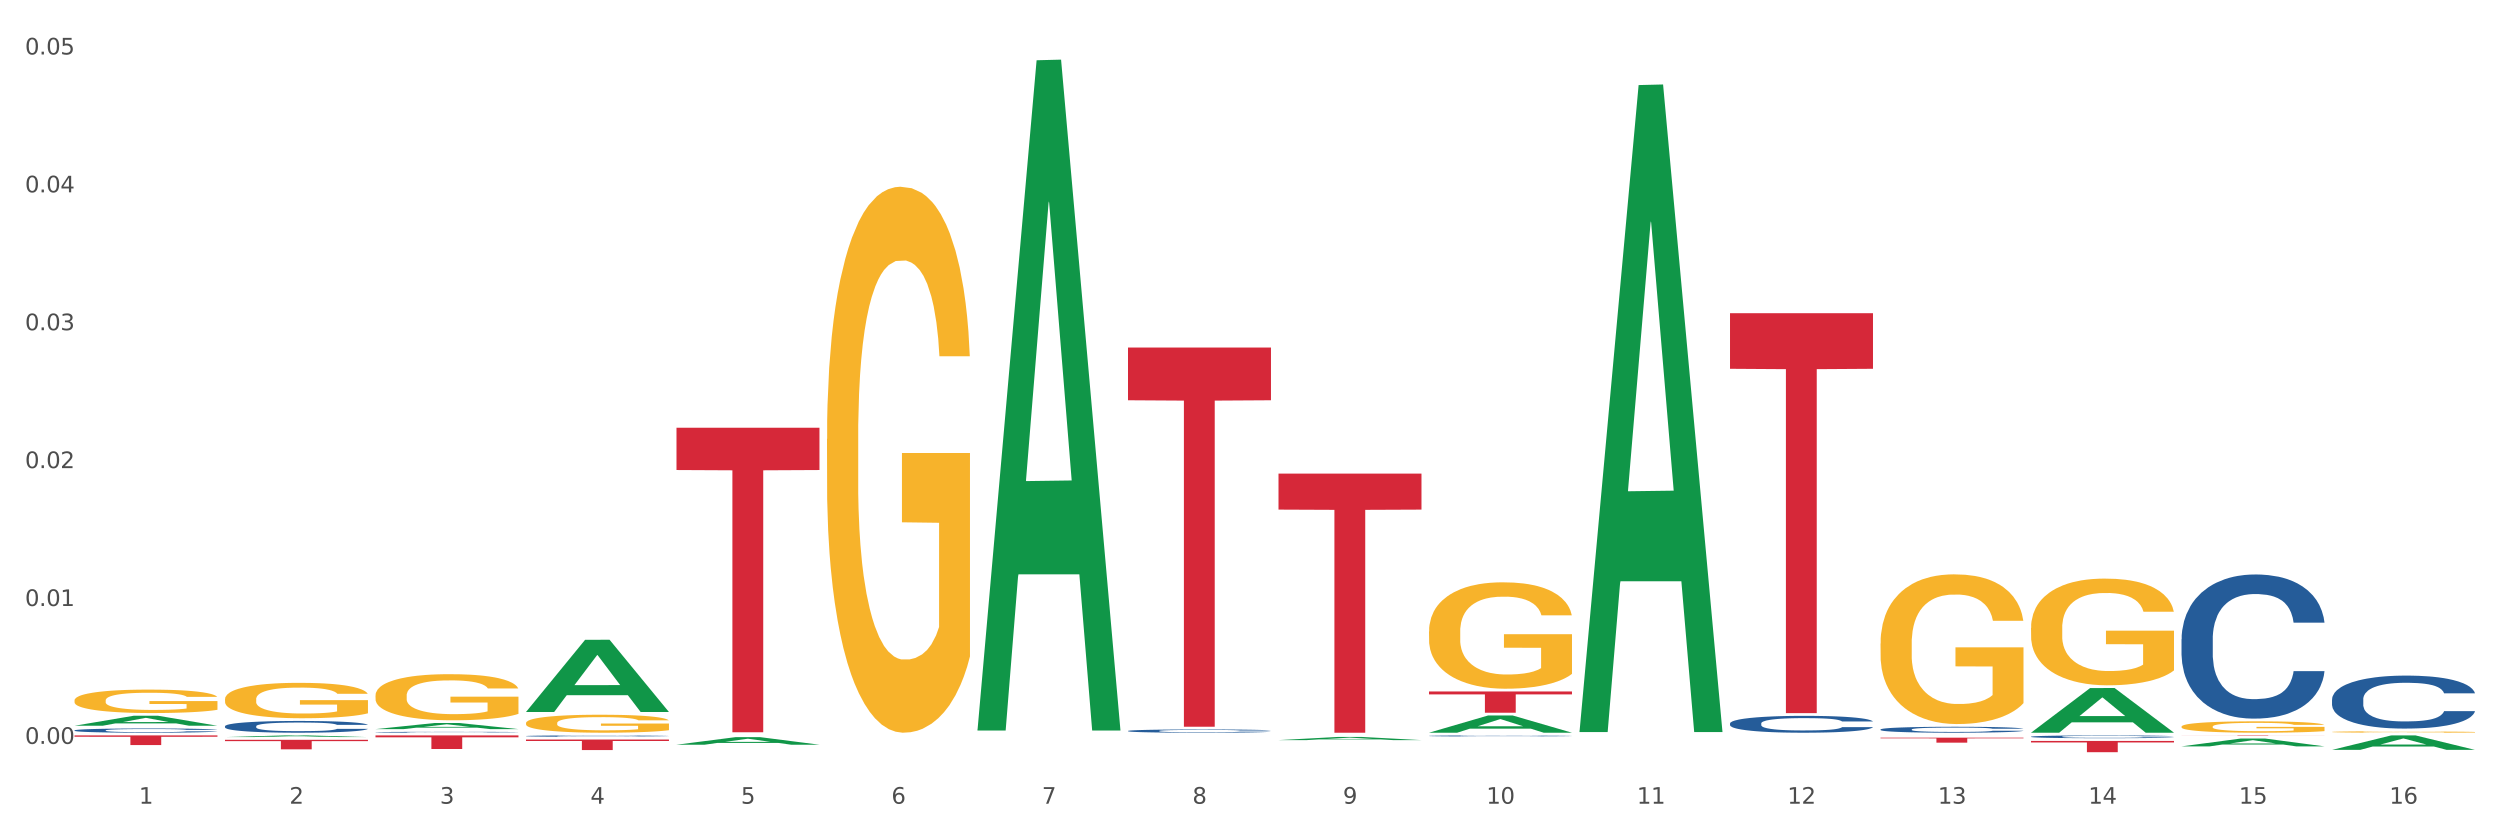 <?xml version="1.0" encoding="utf-8" standalone="no"?>
<!DOCTYPE svg PUBLIC "-//W3C//DTD SVG 1.1//EN"
  "http://www.w3.org/Graphics/SVG/1.1/DTD/svg11.dtd">
<svg xmlns:xlink="http://www.w3.org/1999/xlink" width="1080pt" height="360pt" viewBox="0 0 1080 360" xmlns="http://www.w3.org/2000/svg" version="1.1">
 <rect x="0" y="0" width="1080" height="360" fill="#333333" stroke="none"/>
 <defs>
  <style type="text/css">*{stroke-linejoin: round; stroke-linecap: butt}</style>
 </defs>
 <g id="figure_1">
  <g id="patch_1">
   <path d="M 0 360 
L 1080 360 
L 1080 0 
L 0 0 
z
" style="fill: #ffffff; stroke: #ffffff; stroke-linejoin: miter"/>
  </g>
  <g id="axes_1">
   <g id="matplotlib.axis_1">
    <g id="xtick_1">
     <g id="text_1">
      <!-- 1 -->
      <g style="fill: #4d4d4d" transform="translate(60.004 347.204) scale(0.096 -0.096)">
       <defs>
        <path id="DejaVuSans-31" d="M 794 531 
L 1825 531 
L 1825 4091 
L 703 3866 
L 703 4441 
L 1819 4666 
L 2450 4666 
L 2450 531 
L 3481 531 
L 3481 0 
L 794 0 
L 794 531 
z
" transform="scale(0.016)"/>
       </defs>
       <use xlink:href="#DejaVuSans-31"/>
      </g>
     </g>
    </g>
    <g id="xtick_2">
     <g id="text_2">
      <!-- 2 -->
      <g style="fill: #4d4d4d" transform="translate(125.021 347.204) scale(0.096 -0.096)">
       <defs>
        <path id="DejaVuSans-32" d="M 1228 531 
L 3431 531 
L 3431 0 
L 469 0 
L 469 531 
Q 828 903 1448 1529 
Q 2069 2156 2228 2338 
Q 2531 2678 2651 2914 
Q 2772 3150 2772 3378 
Q 2772 3750 2511 3984 
Q 2250 4219 1831 4219 
Q 1534 4219 1204 4116 
Q 875 4013 500 3803 
L 500 4441 
Q 881 4594 1212 4672 
Q 1544 4750 1819 4750 
Q 2544 4750 2975 4387 
Q 3406 4025 3406 3419 
Q 3406 3131 3298 2873 
Q 3191 2616 2906 2266 
Q 2828 2175 2409 1742 
Q 1991 1309 1228 531 
z
" transform="scale(0.016)"/>
       </defs>
       <use xlink:href="#DejaVuSans-32"/>
      </g>
     </g>
    </g>
    <g id="xtick_3">
     <g id="text_3">
      <!-- 3 -->
      <g style="fill: #4d4d4d" transform="translate(190.039 347.204) scale(0.096 -0.096)">
       <defs>
        <path id="DejaVuSans-33" d="M 2597 2516 
Q 3050 2419 3304 2112 
Q 3559 1806 3559 1356 
Q 3559 666 3084 287 
Q 2609 -91 1734 -91 
Q 1441 -91 1130 -33 
Q 819 25 488 141 
L 488 750 
Q 750 597 1062 519 
Q 1375 441 1716 441 
Q 2309 441 2620 675 
Q 2931 909 2931 1356 
Q 2931 1769 2642 2001 
Q 2353 2234 1838 2234 
L 1294 2234 
L 1294 2753 
L 1863 2753 
Q 2328 2753 2575 2939 
Q 2822 3125 2822 3475 
Q 2822 3834 2567 4026 
Q 2313 4219 1838 4219 
Q 1578 4219 1281 4162 
Q 984 4106 628 3988 
L 628 4550 
Q 988 4650 1302 4700 
Q 1616 4750 1894 4750 
Q 2613 4750 3031 4423 
Q 3450 4097 3450 3541 
Q 3450 3153 3228 2886 
Q 3006 2619 2597 2516 
z
" transform="scale(0.016)"/>
       </defs>
       <use xlink:href="#DejaVuSans-33"/>
      </g>
     </g>
    </g>
    <g id="xtick_4">
     <g id="text_4">
      <!-- 4 -->
      <g style="fill: #4d4d4d" transform="translate(255.056 347.204) scale(0.096 -0.096)">
       <defs>
        <path id="DejaVuSans-34" d="M 2419 4116 
L 825 1625 
L 2419 1625 
L 2419 4116 
z
M 2253 4666 
L 3047 4666 
L 3047 1625 
L 3713 1625 
L 3713 1100 
L 3047 1100 
L 3047 0 
L 2419 0 
L 2419 1100 
L 313 1100 
L 313 1709 
L 2253 4666 
z
" transform="scale(0.016)"/>
       </defs>
       <use xlink:href="#DejaVuSans-34"/>
      </g>
     </g>
    </g>
    <g id="xtick_5">
     <g id="text_5">
      <!-- 5 -->
      <g style="fill: #4d4d4d" transform="translate(320.073 347.204) scale(0.096 -0.096)">
       <defs>
        <path id="DejaVuSans-35" d="M 691 4666 
L 3169 4666 
L 3169 4134 
L 1269 4134 
L 1269 2991 
Q 1406 3038 1543 3061 
Q 1681 3084 1819 3084 
Q 2600 3084 3056 2656 
Q 3513 2228 3513 1497 
Q 3513 744 3044 326 
Q 2575 -91 1722 -91 
Q 1428 -91 1123 -41 
Q 819 9 494 109 
L 494 744 
Q 775 591 1075 516 
Q 1375 441 1709 441 
Q 2250 441 2565 725 
Q 2881 1009 2881 1497 
Q 2881 1984 2565 2268 
Q 2250 2553 1709 2553 
Q 1456 2553 1204 2497 
Q 953 2441 691 2322 
L 691 4666 
z
" transform="scale(0.016)"/>
       </defs>
       <use xlink:href="#DejaVuSans-35"/>
      </g>
     </g>
    </g>
    <g id="xtick_6">
     <g id="text_6">
      <!-- 6 -->
      <g style="fill: #4d4d4d" transform="translate(385.09 347.204) scale(0.096 -0.096)">
       <defs>
        <path id="DejaVuSans-36" d="M 2113 2584 
Q 1688 2584 1439 2293 
Q 1191 2003 1191 1497 
Q 1191 994 1439 701 
Q 1688 409 2113 409 
Q 2538 409 2786 701 
Q 3034 994 3034 1497 
Q 3034 2003 2786 2293 
Q 2538 2584 2113 2584 
z
M 3366 4563 
L 3366 3988 
Q 3128 4100 2886 4159 
Q 2644 4219 2406 4219 
Q 1781 4219 1451 3797 
Q 1122 3375 1075 2522 
Q 1259 2794 1537 2939 
Q 1816 3084 2150 3084 
Q 2853 3084 3261 2657 
Q 3669 2231 3669 1497 
Q 3669 778 3244 343 
Q 2819 -91 2113 -91 
Q 1303 -91 875 529 
Q 447 1150 447 2328 
Q 447 3434 972 4092 
Q 1497 4750 2381 4750 
Q 2619 4750 2861 4703 
Q 3103 4656 3366 4563 
z
" transform="scale(0.016)"/>
       </defs>
       <use xlink:href="#DejaVuSans-36"/>
      </g>
     </g>
    </g>
    <g id="xtick_7">
     <g id="text_7">
      <!-- 7 -->
      <g style="fill: #4d4d4d" transform="translate(450.108 347.204) scale(0.096 -0.096)">
       <defs>
        <path id="DejaVuSans-37" d="M 525 4666 
L 3525 4666 
L 3525 4397 
L 1831 0 
L 1172 0 
L 2766 4134 
L 525 4134 
L 525 4666 
z
" transform="scale(0.016)"/>
       </defs>
       <use xlink:href="#DejaVuSans-37"/>
      </g>
     </g>
    </g>
    <g id="xtick_8">
     <g id="text_8">
      <!-- 8 -->
      <g style="fill: #4d4d4d" transform="translate(515.125 347.204) scale(0.096 -0.096)">
       <defs>
        <path id="DejaVuSans-38" d="M 2034 2216 
Q 1584 2216 1326 1975 
Q 1069 1734 1069 1313 
Q 1069 891 1326 650 
Q 1584 409 2034 409 
Q 2484 409 2743 651 
Q 3003 894 3003 1313 
Q 3003 1734 2745 1975 
Q 2488 2216 2034 2216 
z
M 1403 2484 
Q 997 2584 770 2862 
Q 544 3141 544 3541 
Q 544 4100 942 4425 
Q 1341 4750 2034 4750 
Q 2731 4750 3128 4425 
Q 3525 4100 3525 3541 
Q 3525 3141 3298 2862 
Q 3072 2584 2669 2484 
Q 3125 2378 3379 2068 
Q 3634 1759 3634 1313 
Q 3634 634 3220 271 
Q 2806 -91 2034 -91 
Q 1263 -91 848 271 
Q 434 634 434 1313 
Q 434 1759 690 2068 
Q 947 2378 1403 2484 
z
M 1172 3481 
Q 1172 3119 1398 2916 
Q 1625 2713 2034 2713 
Q 2441 2713 2670 2916 
Q 2900 3119 2900 3481 
Q 2900 3844 2670 4047 
Q 2441 4250 2034 4250 
Q 1625 4250 1398 4047 
Q 1172 3844 1172 3481 
z
" transform="scale(0.016)"/>
       </defs>
       <use xlink:href="#DejaVuSans-38"/>
      </g>
     </g>
    </g>
    <g id="xtick_9">
     <g id="text_9">
      <!-- 9 -->
      <g style="fill: #4d4d4d" transform="translate(580.142 347.204) scale(0.096 -0.096)">
       <defs>
        <path id="DejaVuSans-39" d="M 703 97 
L 703 672 
Q 941 559 1184 500 
Q 1428 441 1663 441 
Q 2288 441 2617 861 
Q 2947 1281 2994 2138 
Q 2813 1869 2534 1725 
Q 2256 1581 1919 1581 
Q 1219 1581 811 2004 
Q 403 2428 403 3163 
Q 403 3881 828 4315 
Q 1253 4750 1959 4750 
Q 2769 4750 3195 4129 
Q 3622 3509 3622 2328 
Q 3622 1225 3098 567 
Q 2575 -91 1691 -91 
Q 1453 -91 1209 -44 
Q 966 3 703 97 
z
M 1959 2075 
Q 2384 2075 2632 2365 
Q 2881 2656 2881 3163 
Q 2881 3666 2632 3958 
Q 2384 4250 1959 4250 
Q 1534 4250 1286 3958 
Q 1038 3666 1038 3163 
Q 1038 2656 1286 2365 
Q 1534 2075 1959 2075 
z
" transform="scale(0.016)"/>
       </defs>
       <use xlink:href="#DejaVuSans-39"/>
      </g>
     </g>
    </g>
    <g id="xtick_10">
     <g id="text_10">
      <!-- 10 -->
      <g style="fill: #4d4d4d" transform="translate(642.105 347.204) scale(0.096 -0.096)">
       <defs>
        <path id="DejaVuSans-30" d="M 2034 4250 
Q 1547 4250 1301 3770 
Q 1056 3291 1056 2328 
Q 1056 1369 1301 889 
Q 1547 409 2034 409 
Q 2525 409 2770 889 
Q 3016 1369 3016 2328 
Q 3016 3291 2770 3770 
Q 2525 4250 2034 4250 
z
M 2034 4750 
Q 2819 4750 3233 4129 
Q 3647 3509 3647 2328 
Q 3647 1150 3233 529 
Q 2819 -91 2034 -91 
Q 1250 -91 836 529 
Q 422 1150 422 2328 
Q 422 3509 836 4129 
Q 1250 4750 2034 4750 
z
" transform="scale(0.016)"/>
       </defs>
       <use xlink:href="#DejaVuSans-31"/>
       <use xlink:href="#DejaVuSans-30" transform="translate(63.623 0)"/>
      </g>
     </g>
    </g>
    <g id="xtick_11">
     <g id="text_11">
      <!-- 11 -->
      <g style="fill: #4d4d4d" transform="translate(707.123 347.204) scale(0.096 -0.096)">
       <use xlink:href="#DejaVuSans-31"/>
       <use xlink:href="#DejaVuSans-31" transform="translate(63.623 0)"/>
      </g>
     </g>
    </g>
    <g id="xtick_12">
     <g id="text_12">
      <!-- 12 -->
      <g style="fill: #4d4d4d" transform="translate(772.14 347.204) scale(0.096 -0.096)">
       <use xlink:href="#DejaVuSans-31"/>
       <use xlink:href="#DejaVuSans-32" transform="translate(63.623 0)"/>
      </g>
     </g>
    </g>
    <g id="xtick_13">
     <g id="text_13">
      <!-- 13 -->
      <g style="fill: #4d4d4d" transform="translate(837.157 347.204) scale(0.096 -0.096)">
       <use xlink:href="#DejaVuSans-31"/>
       <use xlink:href="#DejaVuSans-33" transform="translate(63.623 0)"/>
      </g>
     </g>
    </g>
    <g id="xtick_14">
     <g id="text_14">
      <!-- 14 -->
      <g style="fill: #4d4d4d" transform="translate(902.174 347.204) scale(0.096 -0.096)">
       <use xlink:href="#DejaVuSans-31"/>
       <use xlink:href="#DejaVuSans-34" transform="translate(63.623 0)"/>
      </g>
     </g>
    </g>
    <g id="xtick_15">
     <g id="text_15">
      <!-- 15 -->
      <g style="fill: #4d4d4d" transform="translate(967.192 347.204) scale(0.096 -0.096)">
       <use xlink:href="#DejaVuSans-31"/>
       <use xlink:href="#DejaVuSans-35" transform="translate(63.623 0)"/>
      </g>
     </g>
    </g>
    <g id="xtick_16">
     <g id="text_16">
      <!-- 16 -->
      <g style="fill: #4d4d4d" transform="translate(1032.209 347.204) scale(0.096 -0.096)">
       <use xlink:href="#DejaVuSans-31"/>
       <use xlink:href="#DejaVuSans-36" transform="translate(63.623 0)"/>
      </g>
     </g>
    </g>
    <g id="xtick_17"/>
    <g id="xtick_18"/>
    <g id="xtick_19"/>
    <g id="xtick_20"/>
    <g id="xtick_21"/>
    <g id="xtick_22"/>
    <g id="xtick_23"/>
    <g id="xtick_24"/>
    <g id="xtick_25"/>
    <g id="xtick_26"/>
    <g id="xtick_27"/>
    <g id="xtick_28"/>
    <g id="xtick_29"/>
    <g id="xtick_30"/>
    <g id="xtick_31"/>
   </g>
   <g id="matplotlib.axis_2">
    <g id="ytick_1">
     <g id="text_17">
      <!-- 0.00 -->
      <g style="fill: #4d4d4d" transform="translate(10.8 321.349) scale(0.096 -0.096)">
       <defs>
        <path id="DejaVuSans-2e" d="M 684 794 
L 1344 794 
L 1344 0 
L 684 0 
L 684 794 
z
" transform="scale(0.016)"/>
       </defs>
       <use xlink:href="#DejaVuSans-30"/>
       <use xlink:href="#DejaVuSans-2e" transform="translate(63.623 0)"/>
       <use xlink:href="#DejaVuSans-30" transform="translate(95.41 0)"/>
       <use xlink:href="#DejaVuSans-30" transform="translate(159.033 0)"/>
      </g>
     </g>
    </g>
    <g id="ytick_2">
     <g id="text_18">
      <!-- 0.01 -->
      <g style="fill: #4d4d4d" transform="translate(10.8 261.787) scale(0.096 -0.096)">
       <use xlink:href="#DejaVuSans-30"/>
       <use xlink:href="#DejaVuSans-2e" transform="translate(63.623 0)"/>
       <use xlink:href="#DejaVuSans-30" transform="translate(95.41 0)"/>
       <use xlink:href="#DejaVuSans-31" transform="translate(159.033 0)"/>
      </g>
     </g>
    </g>
    <g id="ytick_3">
     <g id="text_19">
      <!-- 0.02 -->
      <g style="fill: #4d4d4d" transform="translate(10.8 202.225) scale(0.096 -0.096)">
       <use xlink:href="#DejaVuSans-30"/>
       <use xlink:href="#DejaVuSans-2e" transform="translate(63.623 0)"/>
       <use xlink:href="#DejaVuSans-30" transform="translate(95.41 0)"/>
       <use xlink:href="#DejaVuSans-32" transform="translate(159.033 0)"/>
      </g>
     </g>
    </g>
    <g id="ytick_4">
     <g id="text_20">
      <!-- 0.03 -->
      <g style="fill: #4d4d4d" transform="translate(10.8 142.663) scale(0.096 -0.096)">
       <use xlink:href="#DejaVuSans-30"/>
       <use xlink:href="#DejaVuSans-2e" transform="translate(63.623 0)"/>
       <use xlink:href="#DejaVuSans-30" transform="translate(95.41 0)"/>
       <use xlink:href="#DejaVuSans-33" transform="translate(159.033 0)"/>
      </g>
     </g>
    </g>
    <g id="ytick_5">
     <g id="text_21">
      <!-- 0.04 -->
      <g style="fill: #4d4d4d" transform="translate(10.8 83.101) scale(0.096 -0.096)">
       <use xlink:href="#DejaVuSans-30"/>
       <use xlink:href="#DejaVuSans-2e" transform="translate(63.623 0)"/>
       <use xlink:href="#DejaVuSans-30" transform="translate(95.41 0)"/>
       <use xlink:href="#DejaVuSans-34" transform="translate(159.033 0)"/>
      </g>
     </g>
    </g>
    <g id="ytick_6">
     <g id="text_22">
      <!-- 0.05 -->
      <g style="fill: #4d4d4d" transform="translate(10.8 23.539) scale(0.096 -0.096)">
       <use xlink:href="#DejaVuSans-30"/>
       <use xlink:href="#DejaVuSans-2e" transform="translate(63.623 0)"/>
       <use xlink:href="#DejaVuSans-30" transform="translate(95.41 0)"/>
       <use xlink:href="#DejaVuSans-35" transform="translate(159.033 0)"/>
      </g>
     </g>
    </g>
    <g id="ytick_7"/>
    <g id="ytick_8"/>
    <g id="ytick_9"/>
    <g id="ytick_10"/>
    <g id="ytick_11"/>
   </g>
   <g id="PolyCollection_1">
    <path d="M 32.175 313.519 
L 32.239 313.515 
L 57.709 309.211 
L 68.28 309.207 
L 93.941 313.527 
L 81.715 313.527 
L 76.176 312.521 
L 49.877 312.521 
L 49.686 312.537 
L 44.337 313.527 
L 32.175 313.527 
L 32.175 313.519 
L 53.188 311.921 
L 72.864 311.917 
L 63.122 310.128 
L 62.995 310.12 
L 62.867 310.132 
L 53.125 311.917 
L 53.188 311.921 
L 32.175 313.519 
z
" clip-path="url(#p8f26fb667d)" style="fill: #109648"/>
    <path d="M 942.416 317.702 
L 1004.183 317.702 
L 1004.183 317.727 
L 979.886 317.727 
L 979.886 317.879 
L 966.567 317.879 
L 966.567 317.727 
L 942.416 317.727 
L 942.416 317.702 
L 942.416 317.702 
z
" clip-path="url(#p8f26fb667d)" style="fill: #d62839"/>
    <path d="M 877.399 320.072 
L 939.166 320.072 
L 939.166 320.75 
L 914.869 320.755 
L 914.869 324.95 
L 901.549 324.95 
L 901.549 320.755 
L 877.399 320.75 
L 877.399 320.077 
L 877.399 320.072 
z
" clip-path="url(#p8f26fb667d)" style="fill: #d62839"/>
    <path d="M 812.382 318.674 
L 874.148 318.674 
L 874.148 318.973 
L 849.852 318.975 
L 849.852 320.825 
L 836.532 320.825 
L 836.532 318.975 
L 812.382 318.973 
L 812.382 318.676 
L 812.382 318.674 
z
" clip-path="url(#p8f26fb667d)" style="fill: #d62839"/>
    <path d="M 747.365 135.31 
L 809.131 135.31 
L 809.131 159.319 
L 784.834 159.481 
L 784.834 308.078 
L 771.515 308.078 
L 771.515 159.481 
L 747.365 159.319 
L 747.365 135.472 
L 747.365 135.31 
z
" clip-path="url(#p8f26fb667d)" style="fill: #d62839"/>
    <path d="M 617.33 298.699 
L 679.097 298.699 
L 679.097 299.978 
L 654.8 299.987 
L 654.8 307.904 
L 641.481 307.904 
L 641.481 299.987 
L 617.33 299.978 
L 617.33 298.708 
L 617.33 298.699 
z
" clip-path="url(#p8f26fb667d)" style="fill: #d62839"/>
    <path d="M 552.313 204.596 
L 614.079 204.596 
L 614.079 220.152 
L 589.783 220.257 
L 589.783 316.534 
L 576.463 316.534 
L 576.463 220.257 
L 552.313 220.152 
L 552.313 204.702 
L 552.313 204.596 
z
" clip-path="url(#p8f26fb667d)" style="fill: #d62839"/>
    <path d="M 487.296 150.148 
L 549.062 150.148 
L 549.062 172.912 
L 524.765 173.065 
L 524.765 313.954 
L 511.446 313.954 
L 511.446 173.065 
L 487.296 172.912 
L 487.296 150.302 
L 487.296 150.148 
z
" clip-path="url(#p8f26fb667d)" style="fill: #d62839"/>
    <path d="M 292.244 184.767 
L 354.01 184.767 
L 354.01 203.05 
L 329.714 203.173 
L 329.714 316.329 
L 316.394 316.329 
L 316.394 203.173 
L 292.244 203.05 
L 292.244 184.891 
L 292.244 184.767 
z
" clip-path="url(#p8f26fb667d)" style="fill: #d62839"/>
    <path d="M 227.227 319.468 
L 288.993 319.468 
L 288.993 320.1 
L 264.696 320.104 
L 264.696 324.019 
L 251.377 324.019 
L 251.377 320.104 
L 227.227 320.1 
L 227.227 319.472 
L 227.227 319.468 
z
" clip-path="url(#p8f26fb667d)" style="fill: #d62839"/>
    <path d="M 162.209 317.702 
L 223.976 317.702 
L 223.976 318.516 
L 199.679 318.521 
L 199.679 323.558 
L 186.36 323.558 
L 186.36 318.521 
L 162.209 318.516 
L 162.209 317.708 
L 162.209 317.702 
z
" clip-path="url(#p8f26fb667d)" style="fill: #d62839"/>
    <path d="M 97.192 319.592 
L 158.959 319.592 
L 158.959 320.166 
L 134.662 320.169 
L 134.662 323.72 
L 121.343 323.72 
L 121.343 320.169 
L 97.192 320.166 
L 97.192 319.596 
L 97.192 319.592 
z
" clip-path="url(#p8f26fb667d)" style="fill: #d62839"/>
    <path d="M 1007.434 302.144 
L 1007.507 302.123 
L 1007.507 301.537 
L 1007.726 300.743 
L 1008.529 299.279 
L 1009.551 298.171 
L 1011.303 296.875 
L 1012.252 296.331 
L 1013.493 295.725 
L 1016.049 294.742 
L 1018.969 293.906 
L 1021.013 293.446 
L 1022.547 293.153 
L 1025.978 292.63 
L 1027.949 292.4 
L 1029.994 292.212 
L 1031.746 292.087 
L 1034.666 291.94 
L 1037.003 291.878 
L 1039.704 291.857 
L 1041.967 291.878 
L 1044.961 291.961 
L 1049.341 292.212 
L 1051.021 292.359 
L 1053.284 292.609 
L 1055.62 292.944 
L 1057.518 293.278 
L 1059.709 293.759 
L 1061.972 294.387 
L 1064.162 295.181 
L 1065.696 295.913 
L 1066.937 296.687 
L 1068.032 297.627 
L 1068.835 298.652 
L 1069.2 299.509 
L 1055.839 299.509 
L 1055.474 298.736 
L 1054.744 297.899 
L 1054.014 297.335 
L 1053.211 296.875 
L 1051.97 296.352 
L 1050.875 296.017 
L 1049.049 295.62 
L 1047.37 295.369 
L 1045.983 295.223 
L 1044.304 295.098 
L 1040.726 294.972 
L 1038.171 294.972 
L 1036.565 295.014 
L 1034.593 295.118 
L 1032.914 295.265 
L 1030.943 295.516 
L 1029.41 295.787 
L 1027.876 296.143 
L 1027 296.394 
L 1025.686 296.854 
L 1024.81 297.23 
L 1023.642 297.878 
L 1022.985 298.338 
L 1021.817 299.53 
L 1021.306 300.408 
L 1021.086 301.015 
L 1020.94 301.684 
L 1020.94 304.945 
L 1021.379 306.409 
L 1021.744 307.036 
L 1022.328 307.747 
L 1023.423 308.667 
L 1025.029 309.566 
L 1026.708 310.214 
L 1028.095 310.611 
L 1029.41 310.904 
L 1030.724 311.134 
L 1032.33 311.343 
L 1033.644 311.469 
L 1035.615 311.594 
L 1037.952 311.657 
L 1039.777 311.657 
L 1043.501 311.552 
L 1045.18 311.448 
L 1046.786 311.301 
L 1048.538 311.071 
L 1049.925 310.821 
L 1050.728 310.632 
L 1052.043 310.235 
L 1053.065 309.817 
L 1053.941 309.336 
L 1054.525 308.918 
L 1055.182 308.291 
L 1055.693 307.58 
L 1055.839 307.203 
L 1069.2 307.203 
L 1068.908 307.956 
L 1068.397 308.688 
L 1067.375 309.671 
L 1066.572 310.235 
L 1065.33 310.925 
L 1064.016 311.511 
L 1062.191 312.159 
L 1060.512 312.64 
L 1058.76 313.058 
L 1056.861 313.434 
L 1053.43 313.957 
L 1052.189 314.103 
L 1049.56 314.354 
L 1047.516 314.5 
L 1044.523 314.647 
L 1041.456 314.73 
L 1038.244 314.751 
L 1035.396 314.709 
L 1032.257 314.584 
L 1030.286 314.459 
L 1028.095 314.27 
L 1025.54 313.978 
L 1023.131 313.622 
L 1020.867 313.204 
L 1018.75 312.723 
L 1016.779 312.18 
L 1014.224 311.281 
L 1012.325 310.402 
L 1010.938 309.587 
L 1009.989 308.897 
L 1009.04 308.019 
L 1008.529 307.412 
L 1007.726 305.949 
L 1007.434 304.59 
L 1007.434 302.144 
z
" clip-path="url(#p8f26fb667d)" style="fill: #255c99"/>
    <path d="M 942.416 276.153 
L 942.489 276.096 
L 942.489 274.504 
L 942.708 272.342 
L 943.512 268.361 
L 944.534 265.346 
L 946.286 261.82 
L 947.235 260.341 
L 948.476 258.692 
L 951.032 256.018 
L 953.952 253.743 
L 955.996 252.492 
L 957.529 251.696 
L 960.961 250.274 
L 962.932 249.648 
L 964.976 249.136 
L 966.729 248.795 
L 969.649 248.397 
L 971.985 248.226 
L 974.687 248.169 
L 976.95 248.226 
L 979.943 248.454 
L 984.324 249.136 
L 986.003 249.534 
L 988.267 250.217 
L 990.603 251.127 
L 992.501 252.037 
L 994.691 253.345 
L 996.955 255.051 
L 999.145 257.213 
L 1000.678 259.203 
L 1001.919 261.308 
L 1003.015 263.867 
L 1003.818 266.654 
L 1004.183 268.986 
L 990.822 268.986 
L 990.457 266.882 
L 989.727 264.607 
L 988.997 263.071 
L 988.194 261.82 
L 986.952 260.398 
L 985.857 259.488 
L 984.032 258.407 
L 982.353 257.725 
L 980.966 257.326 
L 979.286 256.985 
L 975.709 256.644 
L 973.154 256.644 
L 971.547 256.758 
L 969.576 257.042 
L 967.897 257.44 
L 965.926 258.123 
L 964.392 258.862 
L 962.859 259.829 
L 961.983 260.512 
L 960.669 261.763 
L 959.793 262.787 
L 958.625 264.55 
L 957.967 265.801 
L 956.799 269.043 
L 956.288 271.432 
L 956.069 273.082 
L 955.923 274.902 
L 955.923 283.775 
L 956.361 287.756 
L 956.726 289.462 
L 957.31 291.396 
L 958.406 293.899 
L 960.012 296.345 
L 961.691 298.108 
L 963.078 299.189 
L 964.392 299.985 
L 965.707 300.61 
L 967.313 301.179 
L 968.627 301.521 
L 970.598 301.862 
L 972.935 302.032 
L 974.76 302.032 
L 978.483 301.748 
L 980.163 301.464 
L 981.769 301.065 
L 983.521 300.44 
L 984.908 299.757 
L 985.711 299.245 
L 987.025 298.165 
L 988.048 297.027 
L 988.924 295.719 
L 989.508 294.581 
L 990.165 292.875 
L 990.676 290.941 
L 990.822 289.917 
L 1004.183 289.917 
L 1003.891 291.965 
L 1003.38 293.956 
L 1002.358 296.629 
L 1001.554 298.165 
L 1000.313 300.042 
L 998.999 301.634 
L 997.174 303.397 
L 995.495 304.706 
L 993.742 305.843 
L 991.844 306.867 
L 988.413 308.289 
L 987.171 308.687 
L 984.543 309.37 
L 982.499 309.768 
L 979.505 310.166 
L 976.439 310.393 
L 973.227 310.45 
L 970.379 310.337 
L 967.24 309.995 
L 965.268 309.654 
L 963.078 309.142 
L 960.523 308.346 
L 958.114 307.379 
L 955.85 306.241 
L 953.733 304.933 
L 951.762 303.454 
L 949.206 301.009 
L 947.308 298.62 
L 945.921 296.402 
L 944.972 294.525 
L 944.023 292.136 
L 943.512 290.486 
L 942.708 286.505 
L 942.416 282.808 
L 942.416 276.153 
z
" clip-path="url(#p8f26fb667d)" style="fill: #255c99"/>
    <path d="M 877.399 318.242 
L 877.472 318.241 
L 877.472 318.21 
L 877.691 318.169 
L 878.494 318.092 
L 879.516 318.034 
L 881.269 317.966 
L 882.218 317.937 
L 883.459 317.905 
L 886.014 317.854 
L 888.935 317.81 
L 890.979 317.785 
L 892.512 317.77 
L 895.944 317.743 
L 897.915 317.731 
L 899.959 317.721 
L 901.711 317.714 
L 904.632 317.706 
L 906.968 317.703 
L 909.67 317.702 
L 911.933 317.703 
L 914.926 317.708 
L 919.307 317.721 
L 920.986 317.728 
L 923.249 317.742 
L 925.586 317.759 
L 927.484 317.777 
L 929.674 317.802 
L 931.938 317.835 
L 934.128 317.877 
L 935.661 317.915 
L 936.902 317.956 
L 937.997 318.005 
L 938.8 318.059 
L 939.166 318.104 
L 925.805 318.104 
L 925.44 318.063 
L 924.71 318.019 
L 923.979 317.99 
L 923.176 317.966 
L 921.935 317.938 
L 920.84 317.921 
L 919.015 317.9 
L 917.336 317.886 
L 915.948 317.879 
L 914.269 317.872 
L 910.692 317.866 
L 908.136 317.866 
L 906.53 317.868 
L 904.559 317.873 
L 902.88 317.881 
L 900.908 317.894 
L 899.375 317.908 
L 897.842 317.927 
L 896.966 317.94 
L 895.652 317.964 
L 894.775 317.984 
L 893.607 318.018 
L 892.95 318.042 
L 891.782 318.105 
L 891.271 318.151 
L 891.052 318.183 
L 890.906 318.218 
L 890.906 318.389 
L 891.344 318.466 
L 891.709 318.499 
L 892.293 318.537 
L 893.388 318.585 
L 894.995 318.632 
L 896.674 318.666 
L 898.061 318.687 
L 899.375 318.702 
L 900.689 318.714 
L 902.296 318.725 
L 903.61 318.732 
L 905.581 318.739 
L 907.917 318.742 
L 909.743 318.742 
L 913.466 318.736 
L 915.145 318.731 
L 916.751 318.723 
L 918.504 318.711 
L 919.891 318.698 
L 920.694 318.688 
L 922.008 318.667 
L 923.03 318.645 
L 923.906 318.62 
L 924.491 318.598 
L 925.148 318.565 
L 925.659 318.528 
L 925.805 318.508 
L 939.166 318.508 
L 938.873 318.548 
L 938.362 318.586 
L 937.34 318.638 
L 936.537 318.667 
L 935.296 318.703 
L 933.982 318.734 
L 932.157 318.768 
L 930.477 318.794 
L 928.725 318.815 
L 926.827 318.835 
L 923.395 318.863 
L 922.154 318.87 
L 919.526 318.884 
L 917.482 318.891 
L 914.488 318.899 
L 911.422 318.903 
L 908.209 318.904 
L 905.362 318.902 
L 902.223 318.896 
L 900.251 318.889 
L 898.061 318.879 
L 895.506 318.864 
L 893.096 318.845 
L 890.833 318.823 
L 888.716 318.798 
L 886.744 318.769 
L 884.189 318.722 
L 882.291 318.676 
L 880.904 318.633 
L 879.954 318.597 
L 879.005 318.551 
L 878.494 318.519 
L 877.691 318.442 
L 877.399 318.371 
L 877.399 318.242 
z
" clip-path="url(#p8f26fb667d)" style="fill: #255c99"/>
    <path d="M 812.382 315.117 
L 812.455 315.115 
L 812.455 315.049 
L 812.674 314.96 
L 813.477 314.796 
L 814.499 314.671 
L 816.251 314.525 
L 817.201 314.464 
L 818.442 314.396 
L 820.997 314.286 
L 823.917 314.192 
L 825.962 314.14 
L 827.495 314.107 
L 830.926 314.048 
L 832.898 314.023 
L 834.942 314.001 
L 836.694 313.987 
L 839.615 313.971 
L 841.951 313.964 
L 844.652 313.961 
L 846.916 313.964 
L 849.909 313.973 
L 854.29 314.001 
L 855.969 314.018 
L 858.232 314.046 
L 860.568 314.084 
L 862.467 314.121 
L 864.657 314.175 
L 866.92 314.246 
L 869.111 314.335 
L 870.644 314.417 
L 871.885 314.504 
L 872.98 314.61 
L 873.783 314.725 
L 874.148 314.821 
L 860.787 314.821 
L 860.422 314.734 
L 859.692 314.64 
L 858.962 314.577 
L 858.159 314.525 
L 856.918 314.467 
L 855.823 314.429 
L 853.998 314.384 
L 852.318 314.356 
L 850.931 314.34 
L 849.252 314.326 
L 845.674 314.312 
L 843.119 314.312 
L 841.513 314.316 
L 839.542 314.328 
L 837.862 314.344 
L 835.891 314.373 
L 834.358 314.403 
L 832.825 314.443 
L 831.949 314.471 
L 830.634 314.523 
L 829.758 314.565 
L 828.59 314.638 
L 827.933 314.69 
L 826.765 314.824 
L 826.254 314.922 
L 826.035 314.991 
L 825.889 315.066 
L 825.889 315.432 
L 826.327 315.597 
L 826.692 315.667 
L 827.276 315.747 
L 828.371 315.851 
L 829.977 315.952 
L 831.657 316.024 
L 833.044 316.069 
L 834.358 316.102 
L 835.672 316.128 
L 837.278 316.151 
L 838.592 316.165 
L 840.564 316.179 
L 842.9 316.187 
L 844.725 316.187 
L 848.449 316.175 
L 850.128 316.163 
L 851.734 316.147 
L 853.486 316.121 
L 854.874 316.093 
L 855.677 316.071 
L 856.991 316.027 
L 858.013 315.98 
L 858.889 315.926 
L 859.473 315.879 
L 860.13 315.808 
L 860.641 315.728 
L 860.787 315.686 
L 874.148 315.686 
L 873.856 315.771 
L 873.345 315.853 
L 872.323 315.963 
L 871.52 316.027 
L 870.279 316.104 
L 868.965 316.17 
L 867.139 316.243 
L 865.46 316.297 
L 863.708 316.344 
L 861.81 316.386 
L 858.378 316.445 
L 857.137 316.461 
L 854.509 316.49 
L 852.464 316.506 
L 849.471 316.522 
L 846.405 316.532 
L 843.192 316.534 
L 840.345 316.53 
L 837.205 316.515 
L 835.234 316.501 
L 833.044 316.48 
L 830.488 316.447 
L 828.079 316.407 
L 825.816 316.36 
L 823.698 316.306 
L 821.727 316.245 
L 819.172 316.144 
L 817.274 316.046 
L 815.886 315.954 
L 814.937 315.876 
L 813.988 315.778 
L 813.477 315.71 
L 812.674 315.545 
L 812.382 315.392 
L 812.382 315.117 
z
" clip-path="url(#p8f26fb667d)" style="fill: #255c99"/>
    <path d="M 747.365 312.521 
L 747.438 312.514 
L 747.438 312.328 
L 747.657 312.075 
L 748.46 311.609 
L 749.482 311.256 
L 751.234 310.843 
L 752.183 310.67 
L 753.424 310.477 
L 755.98 310.164 
L 758.9 309.898 
L 760.944 309.752 
L 762.478 309.658 
L 765.909 309.492 
L 767.88 309.419 
L 769.925 309.359 
L 771.677 309.319 
L 774.597 309.272 
L 776.934 309.252 
L 779.635 309.246 
L 781.898 309.252 
L 784.892 309.279 
L 789.272 309.359 
L 790.952 309.405 
L 793.215 309.485 
L 795.551 309.592 
L 797.449 309.698 
L 799.64 309.851 
L 801.903 310.051 
L 804.093 310.304 
L 805.627 310.537 
L 806.868 310.783 
L 807.963 311.083 
L 808.766 311.409 
L 809.131 311.682 
L 795.77 311.682 
L 795.405 311.436 
L 794.675 311.169 
L 793.945 310.99 
L 793.142 310.843 
L 791.901 310.677 
L 790.806 310.57 
L 788.98 310.444 
L 787.301 310.364 
L 785.914 310.317 
L 784.235 310.277 
L 780.657 310.237 
L 778.102 310.237 
L 776.496 310.251 
L 774.524 310.284 
L 772.845 310.331 
L 770.874 310.411 
L 769.341 310.497 
L 767.807 310.61 
L 766.931 310.69 
L 765.617 310.837 
L 764.741 310.956 
L 763.573 311.163 
L 762.916 311.309 
L 761.748 311.689 
L 761.237 311.968 
L 761.018 312.161 
L 760.871 312.374 
L 760.871 313.412 
L 761.31 313.878 
L 761.675 314.078 
L 762.259 314.304 
L 763.354 314.597 
L 764.96 314.884 
L 766.639 315.09 
L 768.026 315.216 
L 769.341 315.31 
L 770.655 315.383 
L 772.261 315.449 
L 773.575 315.489 
L 775.546 315.529 
L 777.883 315.549 
L 779.708 315.549 
L 783.432 315.516 
L 785.111 315.483 
L 786.717 315.436 
L 788.469 315.363 
L 789.856 315.283 
L 790.66 315.223 
L 791.974 315.097 
L 792.996 314.963 
L 793.872 314.81 
L 794.456 314.677 
L 795.113 314.477 
L 795.624 314.251 
L 795.77 314.131 
L 809.131 314.131 
L 808.839 314.371 
L 808.328 314.604 
L 807.306 314.917 
L 806.503 315.097 
L 805.262 315.316 
L 803.947 315.503 
L 802.122 315.709 
L 800.443 315.862 
L 798.691 315.995 
L 796.792 316.115 
L 793.361 316.281 
L 792.12 316.328 
L 789.491 316.408 
L 787.447 316.454 
L 784.454 316.501 
L 781.387 316.528 
L 778.175 316.534 
L 775.327 316.521 
L 772.188 316.481 
L 770.217 316.441 
L 768.026 316.381 
L 765.471 316.288 
L 763.062 316.175 
L 760.798 316.042 
L 758.681 315.889 
L 756.71 315.716 
L 754.155 315.429 
L 752.256 315.15 
L 750.869 314.89 
L 749.92 314.671 
L 748.971 314.391 
L 748.46 314.198 
L 747.657 313.732 
L 747.365 313.299 
L 747.365 312.521 
z
" clip-path="url(#p8f26fb667d)" style="fill: #255c99"/>
    <path d="M 617.33 317.911 
L 617.403 317.911 
L 617.403 317.899 
L 617.622 317.883 
L 618.425 317.853 
L 619.447 317.83 
L 621.2 317.804 
L 622.149 317.793 
L 623.39 317.781 
L 625.945 317.761 
L 628.866 317.744 
L 630.91 317.734 
L 632.443 317.728 
L 635.875 317.718 
L 637.846 317.713 
L 639.89 317.709 
L 641.642 317.707 
L 644.563 317.704 
L 646.899 317.702 
L 649.601 317.702 
L 651.864 317.702 
L 654.857 317.704 
L 659.238 317.709 
L 660.917 317.712 
L 663.18 317.717 
L 665.517 317.724 
L 667.415 317.731 
L 669.605 317.741 
L 671.869 317.753 
L 674.059 317.77 
L 675.592 317.785 
L 676.833 317.8 
L 677.928 317.819 
L 678.732 317.84 
L 679.097 317.858 
L 665.736 317.858 
L 665.371 317.842 
L 664.641 317.825 
L 663.91 317.813 
L 663.107 317.804 
L 661.866 317.793 
L 660.771 317.787 
L 658.946 317.779 
L 657.267 317.773 
L 655.879 317.77 
L 654.2 317.768 
L 650.623 317.765 
L 648.067 317.765 
L 646.461 317.766 
L 644.49 317.768 
L 642.811 317.771 
L 640.839 317.776 
L 639.306 317.782 
L 637.773 317.789 
L 636.897 317.794 
L 635.583 317.804 
L 634.707 317.811 
L 633.538 317.824 
L 632.881 317.834 
L 631.713 317.858 
L 631.202 317.876 
L 630.983 317.888 
L 630.837 317.902 
L 630.837 317.968 
L 631.275 317.998 
L 631.64 318.011 
L 632.224 318.025 
L 633.319 318.044 
L 634.926 318.062 
L 636.605 318.075 
L 637.992 318.083 
L 639.306 318.089 
L 640.62 318.094 
L 642.227 318.098 
L 643.541 318.101 
L 645.512 318.103 
L 647.848 318.105 
L 649.674 318.105 
L 653.397 318.103 
L 655.076 318.1 
L 656.683 318.097 
L 658.435 318.093 
L 659.822 318.088 
L 660.625 318.084 
L 661.939 318.076 
L 662.961 318.067 
L 663.837 318.058 
L 664.422 318.049 
L 665.079 318.036 
L 665.59 318.022 
L 665.736 318.014 
L 679.097 318.014 
L 678.805 318.029 
L 678.293 318.044 
L 677.271 318.064 
L 676.468 318.076 
L 675.227 318.09 
L 673.913 318.102 
L 672.088 318.115 
L 670.408 318.125 
L 668.656 318.133 
L 666.758 318.141 
L 663.326 318.151 
L 662.085 318.154 
L 659.457 318.16 
L 657.413 318.163 
L 654.419 318.166 
L 651.353 318.167 
L 648.14 318.168 
L 645.293 318.167 
L 642.154 318.164 
L 640.182 318.162 
L 637.992 318.158 
L 635.437 318.152 
L 633.027 318.145 
L 630.764 318.136 
L 628.647 318.126 
L 626.675 318.115 
L 624.12 318.097 
L 622.222 318.079 
L 620.835 318.063 
L 619.886 318.049 
L 618.936 318.031 
L 618.425 318.018 
L 617.622 317.989 
L 617.33 317.961 
L 617.33 317.911 
z
" clip-path="url(#p8f26fb667d)" style="fill: #255c99"/>
    <path d="M 487.296 315.757 
L 487.369 315.755 
L 487.369 315.719 
L 487.588 315.67 
L 488.391 315.58 
L 489.413 315.512 
L 491.165 315.432 
L 492.114 315.398 
L 493.356 315.361 
L 495.911 315.3 
L 498.831 315.249 
L 500.876 315.22 
L 502.409 315.202 
L 505.84 315.17 
L 507.811 315.156 
L 509.856 315.144 
L 511.608 315.136 
L 514.528 315.127 
L 516.865 315.123 
L 519.566 315.122 
L 521.829 315.123 
L 524.823 315.129 
L 529.203 315.144 
L 530.883 315.153 
L 533.146 315.169 
L 535.482 315.189 
L 537.38 315.21 
L 539.571 315.24 
L 541.834 315.278 
L 544.024 315.327 
L 545.558 315.372 
L 546.799 315.42 
L 547.894 315.478 
L 548.697 315.541 
L 549.062 315.594 
L 535.701 315.594 
L 535.336 315.546 
L 534.606 315.495 
L 533.876 315.46 
L 533.073 315.432 
L 531.832 315.399 
L 530.737 315.379 
L 528.911 315.354 
L 527.232 315.339 
L 525.845 315.33 
L 524.166 315.322 
L 520.588 315.314 
L 518.033 315.314 
L 516.427 315.317 
L 514.455 315.323 
L 512.776 315.332 
L 510.805 315.348 
L 509.272 315.365 
L 507.738 315.387 
L 506.862 315.402 
L 505.548 315.43 
L 504.672 315.454 
L 503.504 315.494 
L 502.847 315.522 
L 501.679 315.595 
L 501.168 315.65 
L 500.949 315.687 
L 500.803 315.728 
L 500.803 315.929 
L 501.241 316.02 
L 501.606 316.058 
L 502.19 316.102 
L 503.285 316.159 
L 504.891 316.214 
L 506.57 316.254 
L 507.957 316.279 
L 509.272 316.297 
L 510.586 316.311 
L 512.192 316.324 
L 513.506 316.332 
L 515.478 316.34 
L 517.814 316.343 
L 519.639 316.343 
L 523.363 316.337 
L 525.042 316.33 
L 526.648 316.321 
L 528.4 316.307 
L 529.787 316.292 
L 530.591 316.28 
L 531.905 316.256 
L 532.927 316.23 
L 533.803 316.2 
L 534.387 316.174 
L 535.044 316.136 
L 535.555 316.092 
L 535.701 316.069 
L 549.062 316.069 
L 548.77 316.115 
L 548.259 316.16 
L 547.237 316.221 
L 546.434 316.256 
L 545.193 316.298 
L 543.878 316.334 
L 542.053 316.374 
L 540.374 316.404 
L 538.622 316.43 
L 536.723 316.453 
L 533.292 316.485 
L 532.051 316.494 
L 529.422 316.51 
L 527.378 316.519 
L 524.385 316.528 
L 521.318 316.533 
L 518.106 316.534 
L 515.258 316.532 
L 512.119 316.524 
L 510.148 316.516 
L 507.957 316.505 
L 505.402 316.487 
L 502.993 316.465 
L 500.73 316.439 
L 498.612 316.409 
L 496.641 316.376 
L 494.086 316.32 
L 492.187 316.266 
L 490.8 316.216 
L 489.851 316.173 
L 488.902 316.119 
L 488.391 316.082 
L 487.588 315.991 
L 487.296 315.908 
L 487.296 315.757 
z
" clip-path="url(#p8f26fb667d)" style="fill: #255c99"/>
    <path d="M 227.227 317.971 
L 227.3 317.97 
L 227.3 317.955 
L 227.519 317.934 
L 228.322 317.896 
L 229.344 317.867 
L 231.096 317.833 
L 232.045 317.819 
L 233.287 317.803 
L 235.842 317.777 
L 238.762 317.756 
L 240.807 317.744 
L 242.34 317.736 
L 245.771 317.722 
L 247.743 317.716 
L 249.787 317.711 
L 251.539 317.708 
L 254.459 317.704 
L 256.796 317.703 
L 259.497 317.702 
L 261.76 317.703 
L 264.754 317.705 
L 269.134 317.711 
L 270.814 317.715 
L 273.077 317.722 
L 275.413 317.73 
L 277.312 317.739 
L 279.502 317.752 
L 281.765 317.768 
L 283.955 317.789 
L 285.489 317.808 
L 286.73 317.828 
L 287.825 317.853 
L 288.628 317.879 
L 288.993 317.902 
L 275.632 317.902 
L 275.267 317.882 
L 274.537 317.86 
L 273.807 317.845 
L 273.004 317.833 
L 271.763 317.819 
L 270.668 317.811 
L 268.842 317.8 
L 267.163 317.794 
L 265.776 317.79 
L 264.097 317.787 
L 260.519 317.783 
L 257.964 317.783 
L 256.358 317.784 
L 254.386 317.787 
L 252.707 317.791 
L 250.736 317.798 
L 249.203 317.805 
L 247.669 317.814 
L 246.793 317.82 
L 245.479 317.832 
L 244.603 317.842 
L 243.435 317.859 
L 242.778 317.871 
L 241.61 317.902 
L 241.099 317.925 
L 240.88 317.941 
L 240.734 317.959 
L 240.734 318.044 
L 241.172 318.082 
L 241.537 318.098 
L 242.121 318.117 
L 243.216 318.141 
L 244.822 318.164 
L 246.501 318.181 
L 247.889 318.192 
L 249.203 318.199 
L 250.517 318.205 
L 252.123 318.211 
L 253.437 318.214 
L 255.409 318.217 
L 257.745 318.219 
L 259.57 318.219 
L 263.294 318.216 
L 264.973 318.214 
L 266.579 318.21 
L 268.331 318.204 
L 269.718 318.197 
L 270.522 318.192 
L 271.836 318.182 
L 272.858 318.171 
L 273.734 318.158 
L 274.318 318.147 
L 274.975 318.131 
L 275.486 318.113 
L 275.632 318.103 
L 288.993 318.103 
L 288.701 318.122 
L 288.19 318.141 
L 287.168 318.167 
L 286.365 318.182 
L 285.124 318.2 
L 283.809 318.215 
L 281.984 318.232 
L 280.305 318.245 
L 278.553 318.256 
L 276.654 318.265 
L 273.223 318.279 
L 271.982 318.283 
L 269.353 318.289 
L 267.309 318.293 
L 264.316 318.297 
L 261.249 318.299 
L 258.037 318.3 
L 255.19 318.299 
L 252.05 318.295 
L 250.079 318.292 
L 247.889 318.287 
L 245.333 318.28 
L 242.924 318.27 
L 240.661 318.259 
L 238.543 318.247 
L 236.572 318.233 
L 234.017 318.209 
L 232.118 318.186 
L 230.731 318.165 
L 229.782 318.147 
L 228.833 318.124 
L 228.322 318.108 
L 227.519 318.07 
L 227.227 318.034 
L 227.227 317.971 
z
" clip-path="url(#p8f26fb667d)" style="fill: #255c99"/>
    <path d="M 162.209 316.322 
L 162.282 316.322 
L 162.282 316.312 
L 162.502 316.298 
L 163.305 316.274 
L 164.327 316.255 
L 166.079 316.233 
L 167.028 316.224 
L 168.269 316.214 
L 170.825 316.197 
L 173.745 316.183 
L 175.789 316.175 
L 177.323 316.171 
L 180.754 316.162 
L 182.725 316.158 
L 184.77 316.155 
L 186.522 316.153 
L 189.442 316.15 
L 191.778 316.149 
L 194.48 316.149 
L 196.743 316.149 
L 199.737 316.151 
L 204.117 316.155 
L 205.796 316.157 
L 208.06 316.161 
L 210.396 316.167 
L 212.294 316.173 
L 214.485 316.181 
L 216.748 316.191 
L 218.938 316.205 
L 220.471 316.217 
L 221.713 316.23 
L 222.808 316.246 
L 223.611 316.263 
L 223.976 316.278 
L 210.615 316.278 
L 210.25 316.265 
L 209.52 316.25 
L 208.79 316.241 
L 207.987 316.233 
L 206.746 316.224 
L 205.65 316.219 
L 203.825 316.212 
L 202.146 316.208 
L 200.759 316.205 
L 199.079 316.203 
L 195.502 316.201 
L 192.947 316.201 
L 191.34 316.202 
L 189.369 316.204 
L 187.69 316.206 
L 185.719 316.21 
L 184.185 316.215 
L 182.652 316.221 
L 181.776 316.225 
L 180.462 316.233 
L 179.586 316.239 
L 178.418 316.25 
L 177.761 316.258 
L 176.592 316.278 
L 176.081 316.293 
L 175.862 316.303 
L 175.716 316.314 
L 175.716 316.369 
L 176.154 316.394 
L 176.519 316.404 
L 177.104 316.416 
L 178.199 316.432 
L 179.805 316.447 
L 181.484 316.458 
L 182.871 316.465 
L 184.185 316.469 
L 185.5 316.473 
L 187.106 316.477 
L 188.42 316.479 
L 190.391 316.481 
L 192.728 316.482 
L 194.553 316.482 
L 198.276 316.48 
L 199.956 316.479 
L 201.562 316.476 
L 203.314 316.472 
L 204.701 316.468 
L 205.504 316.465 
L 206.819 316.458 
L 207.841 316.451 
L 208.717 316.443 
L 209.301 316.436 
L 209.958 316.425 
L 210.469 316.413 
L 210.615 316.407 
L 223.976 316.407 
L 223.684 316.42 
L 223.173 316.432 
L 222.151 316.449 
L 221.348 316.458 
L 220.106 316.47 
L 218.792 316.48 
L 216.967 316.491 
L 215.288 316.499 
L 213.535 316.506 
L 211.637 316.512 
L 208.206 316.521 
L 206.965 316.523 
L 204.336 316.528 
L 202.292 316.53 
L 199.299 316.532 
L 196.232 316.534 
L 193.02 316.534 
L 190.172 316.534 
L 187.033 316.531 
L 185.062 316.529 
L 182.871 316.526 
L 180.316 316.521 
L 177.907 316.515 
L 175.643 316.508 
L 173.526 316.5 
L 171.555 316.491 
L 168.999 316.476 
L 167.101 316.461 
L 165.714 316.447 
L 164.765 316.436 
L 163.816 316.421 
L 163.305 316.411 
L 162.502 316.386 
L 162.209 316.363 
L 162.209 316.322 
z
" clip-path="url(#p8f26fb667d)" style="fill: #255c99"/>
    <path d="M 97.192 313.735 
L 97.265 313.731 
L 97.265 313.601 
L 97.484 313.424 
L 98.287 313.099 
L 99.31 312.853 
L 101.062 312.565 
L 102.011 312.445 
L 103.252 312.31 
L 105.807 312.092 
L 108.728 311.906 
L 110.772 311.804 
L 112.305 311.739 
L 115.737 311.623 
L 117.708 311.572 
L 119.752 311.53 
L 121.505 311.502 
L 124.425 311.47 
L 126.761 311.456 
L 129.463 311.451 
L 131.726 311.456 
L 134.719 311.475 
L 139.1 311.53 
L 140.779 311.563 
L 143.042 311.618 
L 145.379 311.693 
L 147.277 311.767 
L 149.467 311.874 
L 151.731 312.013 
L 153.921 312.189 
L 155.454 312.352 
L 156.695 312.524 
L 157.79 312.733 
L 158.594 312.96 
L 158.959 313.15 
L 145.598 313.15 
L 145.233 312.979 
L 144.503 312.793 
L 143.773 312.668 
L 142.969 312.565 
L 141.728 312.449 
L 140.633 312.375 
L 138.808 312.287 
L 137.129 312.231 
L 135.741 312.199 
L 134.062 312.171 
L 130.485 312.143 
L 127.929 312.143 
L 126.323 312.152 
L 124.352 312.175 
L 122.673 312.208 
L 120.701 312.264 
L 119.168 312.324 
L 117.635 312.403 
L 116.759 312.459 
L 115.445 312.561 
L 114.569 312.644 
L 113.4 312.788 
L 112.743 312.89 
L 111.575 313.155 
L 111.064 313.35 
L 110.845 313.485 
L 110.699 313.633 
L 110.699 314.357 
L 111.137 314.682 
L 111.502 314.821 
L 112.086 314.979 
L 113.181 315.183 
L 114.788 315.383 
L 116.467 315.527 
L 117.854 315.615 
L 119.168 315.68 
L 120.482 315.731 
L 122.089 315.778 
L 123.403 315.805 
L 125.374 315.833 
L 127.71 315.847 
L 129.536 315.847 
L 133.259 315.824 
L 134.938 315.801 
L 136.545 315.768 
L 138.297 315.717 
L 139.684 315.662 
L 140.487 315.62 
L 141.801 315.532 
L 142.823 315.439 
L 143.7 315.332 
L 144.284 315.239 
L 144.941 315.1 
L 145.452 314.942 
L 145.598 314.859 
L 158.959 314.859 
L 158.667 315.026 
L 158.156 315.188 
L 157.133 315.406 
L 156.33 315.532 
L 155.089 315.685 
L 153.775 315.815 
L 151.95 315.959 
L 150.27 316.065 
L 148.518 316.158 
L 146.62 316.242 
L 143.188 316.358 
L 141.947 316.39 
L 139.319 316.446 
L 137.275 316.479 
L 134.281 316.511 
L 131.215 316.53 
L 128.002 316.534 
L 125.155 316.525 
L 122.016 316.497 
L 120.044 316.469 
L 117.854 316.427 
L 115.299 316.362 
L 112.889 316.284 
L 110.626 316.191 
L 108.509 316.084 
L 106.538 315.963 
L 103.982 315.764 
L 102.084 315.569 
L 100.697 315.388 
L 99.748 315.235 
L 98.798 315.04 
L 98.287 314.905 
L 97.484 314.58 
L 97.192 314.278 
L 97.192 313.735 
z
" clip-path="url(#p8f26fb667d)" style="fill: #255c99"/>
    <path d="M 32.175 302.589 
L 32.248 302.58 
L 32.248 302.247 
L 32.394 301.96 
L 33.123 301.266 
L 34.217 300.692 
L 35.019 300.387 
L 35.821 300.137 
L 36.769 299.887 
L 37.936 299.628 
L 40.051 299.248 
L 41.363 299.054 
L 42.968 298.85 
L 45.885 298.554 
L 47.999 298.388 
L 50.187 298.249 
L 53.76 298.082 
L 56.094 298.008 
L 58.573 297.953 
L 61.563 297.916 
L 63.824 297.907 
L 68.783 297.934 
L 73.012 298.018 
L 75.054 298.082 
L 77.679 298.193 
L 79.065 298.268 
L 81.326 298.416 
L 83.659 298.61 
L 85.263 298.776 
L 87.67 299.091 
L 89.493 299.406 
L 91.17 299.794 
L 92.045 300.063 
L 92.702 300.313 
L 93.285 300.599 
L 93.868 301.053 
L 80.742 301.053 
L 80.232 300.729 
L 79.43 300.424 
L 78.263 300.127 
L 77.242 299.942 
L 75.492 299.711 
L 73.887 299.563 
L 72.21 299.452 
L 70.168 299.359 
L 68.564 299.313 
L 66.303 299.276 
L 61.855 299.285 
L 58.865 299.359 
L 56.823 299.452 
L 55.511 299.535 
L 54.344 299.628 
L 53.031 299.757 
L 51.5 299.952 
L 50.406 300.127 
L 49.312 300.35 
L 48.437 300.572 
L 47.635 300.831 
L 46.979 301.108 
L 46.468 301.395 
L 46.031 301.747 
L 45.666 302.33 
L 45.666 303.598 
L 45.812 303.884 
L 46.176 304.264 
L 46.614 304.551 
L 47.343 304.893 
L 47.999 305.124 
L 49.239 305.457 
L 50.625 305.735 
L 51.719 305.911 
L 52.812 306.059 
L 54.708 306.263 
L 56.823 306.429 
L 58.646 306.531 
L 61.126 306.623 
L 62.803 306.66 
L 64.261 306.679 
L 67.835 306.679 
L 70.387 306.651 
L 73.231 306.586 
L 75.419 306.503 
L 77.242 306.401 
L 79.284 306.235 
L 80.596 306.077 
L 80.596 304.143 
L 64.553 304.134 
L 64.553 302.848 
L 93.941 302.848 
L 93.941 306.623 
L 92.702 306.818 
L 91.316 306.994 
L 89.858 307.151 
L 87.67 307.345 
L 85.045 307.53 
L 82.711 307.66 
L 80.232 307.771 
L 77.315 307.873 
L 73.523 307.965 
L 71.189 308.002 
L 68.272 308.03 
L 64.845 308.039 
L 61.855 308.021 
L 58.938 307.974 
L 55.875 307.891 
L 52.885 307.771 
L 50.625 307.651 
L 48.364 307.502 
L 45.958 307.308 
L 44.062 307.123 
L 42.603 306.957 
L 40.999 306.744 
L 39.249 306.466 
L 37.936 306.216 
L 36.769 305.957 
L 35.529 305.624 
L 34.654 305.337 
L 33.779 304.976 
L 33.269 304.708 
L 32.685 304.292 
L 32.248 303.709 
L 32.175 302.589 
z
" clip-path="url(#p8f26fb667d)" style="fill: #f7b32b"/>
    <path d="M 32.175 315.521 
L 32.248 315.52 
L 32.248 315.473 
L 32.467 315.409 
L 33.27 315.291 
L 34.292 315.202 
L 36.045 315.098 
L 36.994 315.054 
L 38.235 315.006 
L 40.79 314.927 
L 43.711 314.859 
L 45.755 314.822 
L 47.288 314.799 
L 50.72 314.757 
L 52.691 314.738 
L 54.735 314.723 
L 56.487 314.713 
L 59.408 314.701 
L 61.744 314.696 
L 64.445 314.695 
L 66.709 314.696 
L 69.702 314.703 
L 74.083 314.723 
L 75.762 314.735 
L 78.025 314.755 
L 80.362 314.782 
L 82.26 314.809 
L 84.45 314.848 
L 86.713 314.898 
L 88.904 314.962 
L 90.437 315.021 
L 91.678 315.083 
L 92.773 315.158 
L 93.576 315.241 
L 93.941 315.31 
L 80.581 315.31 
L 80.216 315.247 
L 79.485 315.18 
L 78.755 315.135 
L 77.952 315.098 
L 76.711 315.056 
L 75.616 315.029 
L 73.791 314.997 
L 72.111 314.977 
L 70.724 314.965 
L 69.045 314.955 
L 65.468 314.945 
L 62.912 314.945 
L 61.306 314.948 
L 59.335 314.957 
L 57.655 314.969 
L 55.684 314.989 
L 54.151 315.011 
L 52.618 315.039 
L 51.742 315.059 
L 50.427 315.096 
L 49.551 315.126 
L 48.383 315.179 
L 47.726 315.216 
L 46.558 315.311 
L 46.047 315.382 
L 45.828 315.431 
L 45.682 315.484 
L 45.682 315.746 
L 46.12 315.864 
L 46.485 315.914 
L 47.069 315.971 
L 48.164 316.045 
L 49.77 316.118 
L 51.45 316.17 
L 52.837 316.202 
L 54.151 316.225 
L 55.465 316.244 
L 57.071 316.26 
L 58.386 316.271 
L 60.357 316.281 
L 62.693 316.286 
L 64.518 316.286 
L 68.242 316.277 
L 69.921 316.269 
L 71.527 316.257 
L 73.28 316.239 
L 74.667 316.218 
L 75.47 316.203 
L 76.784 316.171 
L 77.806 316.138 
L 78.682 316.099 
L 79.266 316.066 
L 79.923 316.015 
L 80.435 315.958 
L 80.581 315.928 
L 93.941 315.928 
L 93.649 315.988 
L 93.138 316.047 
L 92.116 316.126 
L 91.313 316.171 
L 90.072 316.227 
L 88.758 316.274 
L 86.932 316.326 
L 85.253 316.365 
L 83.501 316.398 
L 81.603 316.428 
L 78.171 316.47 
L 76.93 316.482 
L 74.302 316.502 
L 72.257 316.514 
L 69.264 316.526 
L 66.198 316.533 
L 62.985 316.534 
L 60.138 316.531 
L 56.998 316.521 
L 55.027 316.511 
L 52.837 316.496 
L 50.281 316.472 
L 47.872 316.444 
L 45.609 316.41 
L 43.492 316.371 
L 41.52 316.328 
L 38.965 316.255 
L 37.067 316.185 
L 35.679 316.119 
L 34.73 316.064 
L 33.781 315.993 
L 33.27 315.945 
L 32.467 315.827 
L 32.175 315.718 
L 32.175 315.521 
z
" clip-path="url(#p8f26fb667d)" style="fill: #255c99"/>
    <path d="M 32.175 317.702 
L 93.941 317.702 
L 93.941 318.282 
L 69.645 318.285 
L 69.645 321.872 
L 56.325 321.872 
L 56.325 318.285 
L 32.175 318.282 
L 32.175 317.706 
L 32.175 317.702 
z
" clip-path="url(#p8f26fb667d)" style="fill: #d62839"/>
    <path d="M 162.209 300.451 
L 162.282 300.433 
L 162.282 299.778 
L 162.428 299.214 
L 163.157 297.85 
L 164.251 296.721 
L 165.054 296.121 
L 165.856 295.63 
L 166.804 295.139 
L 167.97 294.629 
L 170.085 293.883 
L 171.398 293.501 
L 173.002 293.101 
L 175.919 292.519 
L 178.034 292.191 
L 180.222 291.918 
L 183.795 291.591 
L 186.128 291.445 
L 188.608 291.336 
L 191.598 291.263 
L 193.858 291.245 
L 198.817 291.3 
L 203.047 291.463 
L 205.089 291.591 
L 207.714 291.809 
L 209.099 291.955 
L 211.36 292.246 
L 213.694 292.628 
L 215.298 292.955 
L 217.704 293.574 
L 219.528 294.192 
L 221.205 294.957 
L 222.08 295.484 
L 222.736 295.976 
L 223.32 296.54 
L 223.903 297.431 
L 210.777 297.431 
L 210.266 296.794 
L 209.464 296.194 
L 208.297 295.612 
L 207.276 295.248 
L 205.526 294.793 
L 203.922 294.502 
L 202.245 294.283 
L 200.203 294.101 
L 198.598 294.011 
L 196.338 293.938 
L 191.889 293.956 
L 188.9 294.101 
L 186.858 294.283 
L 185.545 294.447 
L 184.378 294.629 
L 183.066 294.884 
L 181.534 295.266 
L 180.44 295.612 
L 179.347 296.048 
L 178.471 296.485 
L 177.669 296.994 
L 177.013 297.54 
L 176.503 298.104 
L 176.065 298.796 
L 175.7 299.942 
L 175.7 302.434 
L 175.846 302.998 
L 176.211 303.744 
L 176.648 304.308 
L 177.378 304.982 
L 178.034 305.437 
L 179.274 306.092 
L 180.659 306.637 
L 181.753 306.983 
L 182.847 307.274 
L 184.743 307.674 
L 186.858 308.002 
L 188.681 308.202 
L 191.16 308.384 
L 192.837 308.457 
L 194.296 308.493 
L 197.869 308.493 
L 200.422 308.439 
L 203.266 308.311 
L 205.453 308.147 
L 207.276 307.947 
L 209.318 307.62 
L 210.631 307.311 
L 210.631 303.508 
L 194.588 303.49 
L 194.588 300.961 
L 223.976 300.961 
L 223.976 308.384 
L 222.736 308.766 
L 221.351 309.112 
L 219.892 309.421 
L 217.704 309.803 
L 215.079 310.167 
L 212.746 310.422 
L 210.266 310.64 
L 207.349 310.84 
L 203.557 311.022 
L 201.224 311.095 
L 198.307 311.15 
L 194.879 311.168 
L 191.889 311.131 
L 188.972 311.04 
L 185.91 310.877 
L 182.92 310.64 
L 180.659 310.404 
L 178.399 310.112 
L 175.992 309.73 
L 174.096 309.366 
L 172.638 309.039 
L 171.033 308.621 
L 169.283 308.075 
L 167.97 307.583 
L 166.804 307.074 
L 165.564 306.419 
L 164.689 305.855 
L 163.814 305.145 
L 163.303 304.618 
L 162.72 303.799 
L 162.282 302.653 
L 162.209 300.451 
z
" clip-path="url(#p8f26fb667d)" style="fill: #f7b32b"/>
    <path d="M 942.416 322.431 
L 942.48 322.428 
L 967.951 319.05 
L 978.521 319.046 
L 1004.183 322.438 
L 991.957 322.438 
L 986.417 321.648 
L 960.118 321.648 
L 959.927 321.661 
L 954.579 322.438 
L 942.416 322.438 
L 942.416 322.431 
L 963.43 321.177 
L 983.106 321.174 
L 973.363 319.769 
L 973.236 319.763 
L 973.109 319.772 
L 963.366 321.174 
L 963.43 321.177 
L 942.416 322.431 
z
" clip-path="url(#p8f26fb667d)" style="fill: #109648"/>
    <path d="M 1007.434 323.943 
L 1007.497 323.937 
L 1032.968 317.708 
L 1043.538 317.702 
L 1069.2 323.955 
L 1056.974 323.955 
L 1051.434 322.499 
L 1025.136 322.499 
L 1024.945 322.522 
L 1019.596 323.955 
L 1007.434 323.955 
L 1007.434 323.943 
L 1028.447 321.63 
L 1048.123 321.624 
L 1038.38 319.035 
L 1038.253 319.023 
L 1038.126 319.041 
L 1028.383 321.624 
L 1028.447 321.63 
L 1007.434 323.943 
z
" clip-path="url(#p8f26fb667d)" style="fill: #109648"/>
    <path d="M 97.192 302.055 
L 97.265 302.041 
L 97.265 301.538 
L 97.411 301.105 
L 98.14 300.057 
L 99.234 299.191 
L 100.036 298.73 
L 100.838 298.352 
L 101.786 297.975 
L 102.953 297.584 
L 105.068 297.011 
L 106.381 296.718 
L 107.985 296.411 
L 110.902 295.963 
L 113.017 295.712 
L 115.204 295.502 
L 118.778 295.251 
L 121.111 295.139 
L 123.591 295.055 
L 126.58 295 
L 128.841 294.986 
L 133.8 295.027 
L 138.03 295.153 
L 140.071 295.251 
L 142.697 295.419 
L 144.082 295.53 
L 146.343 295.754 
L 148.676 296.047 
L 150.281 296.299 
L 152.687 296.774 
L 154.51 297.249 
L 156.188 297.836 
L 157.063 298.241 
L 157.719 298.618 
L 158.302 299.051 
L 158.886 299.736 
L 145.759 299.736 
L 145.249 299.247 
L 144.447 298.786 
L 143.28 298.339 
L 142.259 298.059 
L 140.509 297.71 
L 138.905 297.486 
L 137.227 297.319 
L 135.185 297.179 
L 133.581 297.109 
L 131.321 297.053 
L 126.872 297.067 
L 123.882 297.179 
L 121.84 297.319 
L 120.528 297.444 
L 119.361 297.584 
L 118.048 297.78 
L 116.517 298.073 
L 115.423 298.339 
L 114.329 298.674 
L 113.454 299.009 
L 112.652 299.4 
L 111.996 299.819 
L 111.485 300.253 
L 111.048 300.783 
L 110.683 301.664 
L 110.683 303.578 
L 110.829 304.011 
L 111.194 304.583 
L 111.631 305.017 
L 112.36 305.533 
L 113.017 305.883 
L 114.256 306.386 
L 115.642 306.805 
L 116.736 307.07 
L 117.83 307.294 
L 119.726 307.601 
L 121.84 307.853 
L 123.664 308.006 
L 126.143 308.146 
L 127.82 308.202 
L 129.279 308.23 
L 132.852 308.23 
L 135.404 308.188 
L 138.248 308.09 
L 140.436 307.964 
L 142.259 307.811 
L 144.301 307.559 
L 145.614 307.322 
L 145.614 304.402 
L 129.57 304.388 
L 129.57 302.446 
L 158.959 302.446 
L 158.959 308.146 
L 157.719 308.439 
L 156.333 308.705 
L 154.875 308.942 
L 152.687 309.236 
L 150.062 309.515 
L 147.728 309.711 
L 145.249 309.878 
L 142.332 310.032 
L 138.54 310.172 
L 136.206 310.228 
L 133.289 310.27 
L 129.862 310.284 
L 126.872 310.256 
L 123.955 310.186 
L 120.892 310.06 
L 117.903 309.878 
L 115.642 309.697 
L 113.381 309.473 
L 110.975 309.18 
L 109.079 308.9 
L 107.62 308.649 
L 106.016 308.328 
L 104.266 307.909 
L 102.953 307.531 
L 101.786 307.14 
L 100.547 306.637 
L 99.672 306.204 
L 98.797 305.659 
L 98.286 305.254 
L 97.703 304.625 
L 97.265 303.745 
L 97.192 302.055 
z
" clip-path="url(#p8f26fb667d)" style="fill: #f7b32b"/>
    <path d="M 617.33 316.52 
L 617.394 316.513 
L 642.865 309.079 
L 653.435 309.072 
L 679.097 316.534 
L 666.871 316.534 
L 661.331 314.797 
L 635.032 314.797 
L 634.841 314.825 
L 629.492 316.534 
L 617.33 316.534 
L 617.33 316.52 
L 638.343 313.76 
L 658.02 313.753 
L 648.277 310.662 
L 648.15 310.648 
L 648.022 310.669 
L 638.28 313.753 
L 638.343 313.76 
L 617.33 316.52 
z
" clip-path="url(#p8f26fb667d)" style="fill: #109648"/>
    <path d="M 227.227 312.355 
L 227.3 312.348 
L 227.3 312.092 
L 227.445 311.872 
L 228.175 311.34 
L 229.269 310.9 
L 230.071 310.666 
L 230.873 310.474 
L 231.821 310.283 
L 232.988 310.084 
L 235.102 309.793 
L 236.415 309.644 
L 238.019 309.488 
L 240.936 309.261 
L 243.051 309.133 
L 245.239 309.027 
L 248.812 308.899 
L 251.146 308.842 
L 253.625 308.8 
L 256.615 308.771 
L 258.876 308.764 
L 263.834 308.786 
L 268.064 308.849 
L 270.106 308.899 
L 272.731 308.984 
L 274.117 309.041 
L 276.377 309.155 
L 278.711 309.304 
L 280.315 309.431 
L 282.722 309.673 
L 284.545 309.914 
L 286.222 310.212 
L 287.097 310.418 
L 287.753 310.609 
L 288.337 310.829 
L 288.92 311.177 
L 275.794 311.177 
L 275.283 310.929 
L 274.481 310.694 
L 273.315 310.467 
L 272.294 310.325 
L 270.543 310.148 
L 268.939 310.034 
L 267.262 309.949 
L 265.22 309.878 
L 263.616 309.843 
L 261.355 309.814 
L 256.907 309.822 
L 253.917 309.878 
L 251.875 309.949 
L 250.562 310.013 
L 249.396 310.084 
L 248.083 310.183 
L 246.552 310.332 
L 245.458 310.467 
L 244.364 310.638 
L 243.489 310.808 
L 242.687 311.007 
L 242.03 311.219 
L 241.52 311.439 
L 241.082 311.709 
L 240.718 312.156 
L 240.718 313.128 
L 240.863 313.348 
L 241.228 313.639 
L 241.666 313.859 
L 242.395 314.122 
L 243.051 314.299 
L 244.291 314.555 
L 245.676 314.767 
L 246.77 314.902 
L 247.864 315.016 
L 249.76 315.172 
L 251.875 315.3 
L 253.698 315.378 
L 256.177 315.449 
L 257.855 315.477 
L 259.313 315.491 
L 262.886 315.491 
L 265.439 315.47 
L 268.283 315.42 
L 270.47 315.356 
L 272.294 315.278 
L 274.335 315.151 
L 275.648 315.03 
L 275.648 313.547 
L 259.605 313.54 
L 259.605 312.553 
L 288.993 312.553 
L 288.993 315.449 
L 287.753 315.598 
L 286.368 315.732 
L 284.909 315.853 
L 282.722 316.002 
L 280.096 316.144 
L 277.763 316.243 
L 275.283 316.328 
L 272.366 316.407 
L 268.574 316.477 
L 266.241 316.506 
L 263.324 316.527 
L 259.897 316.534 
L 256.907 316.52 
L 253.99 316.485 
L 250.927 316.421 
L 247.937 316.328 
L 245.676 316.236 
L 243.416 316.123 
L 241.009 315.974 
L 239.113 315.832 
L 237.655 315.704 
L 236.05 315.541 
L 234.3 315.328 
L 232.988 315.136 
L 231.821 314.938 
L 230.581 314.682 
L 229.706 314.462 
L 228.831 314.186 
L 228.321 313.98 
L 227.737 313.66 
L 227.3 313.213 
L 227.227 312.355 
z
" clip-path="url(#p8f26fb667d)" style="fill: #f7b32b"/>
    <path d="M 357.261 189.661 
L 357.334 189.445 
L 357.334 181.691 
L 357.48 175.013 
L 358.209 158.858 
L 359.303 145.503 
L 360.105 138.394 
L 360.907 132.579 
L 361.855 126.763 
L 363.022 120.731 
L 365.137 111.9 
L 366.45 107.376 
L 368.054 102.637 
L 370.971 95.744 
L 373.086 91.867 
L 375.273 88.636 
L 378.847 84.759 
L 381.18 83.035 
L 383.66 81.743 
L 386.649 80.881 
L 388.91 80.666 
L 393.869 81.312 
L 398.098 83.251 
L 400.14 84.759 
L 402.766 87.344 
L 404.151 89.067 
L 406.412 92.513 
L 408.745 97.037 
L 410.35 100.914 
L 412.756 108.238 
L 414.579 115.562 
L 416.256 124.609 
L 417.132 130.855 
L 417.788 136.671 
L 418.371 143.349 
L 418.955 153.904 
L 405.828 153.904 
L 405.318 146.364 
L 404.516 139.256 
L 403.349 132.363 
L 402.328 128.055 
L 400.578 122.67 
L 398.974 119.223 
L 397.296 116.639 
L 395.254 114.485 
L 393.65 113.408 
L 391.39 112.546 
L 386.941 112.761 
L 383.951 114.485 
L 381.909 116.639 
L 380.597 118.577 
L 379.43 120.731 
L 378.117 123.747 
L 376.586 128.27 
L 375.492 132.363 
L 374.398 137.533 
L 373.523 142.703 
L 372.721 148.734 
L 372.065 155.196 
L 371.554 161.874 
L 371.117 170.059 
L 370.752 183.63 
L 370.752 213.14 
L 370.898 219.818 
L 371.263 228.649 
L 371.7 235.327 
L 372.429 243.297 
L 373.086 248.682 
L 374.325 256.436 
L 375.711 262.898 
L 376.805 266.991 
L 377.899 270.438 
L 379.795 275.177 
L 381.909 279.054 
L 383.733 281.423 
L 386.212 283.577 
L 387.889 284.439 
L 389.348 284.87 
L 392.921 284.87 
L 395.473 284.224 
L 398.317 282.716 
L 400.505 280.777 
L 402.328 278.408 
L 404.37 274.53 
L 405.683 270.868 
L 405.683 225.849 
L 389.639 225.633 
L 389.639 195.692 
L 419.028 195.692 
L 419.028 283.577 
L 417.788 288.101 
L 416.402 292.194 
L 414.944 295.855 
L 412.756 300.379 
L 410.131 304.687 
L 407.797 307.703 
L 405.318 310.288 
L 402.401 312.657 
L 398.609 314.811 
L 396.275 315.673 
L 393.358 316.319 
L 389.931 316.534 
L 386.941 316.103 
L 384.024 315.026 
L 380.961 313.088 
L 377.972 310.288 
L 375.711 307.487 
L 373.45 304.041 
L 371.044 299.517 
L 369.148 295.209 
L 367.689 291.332 
L 366.085 286.378 
L 364.335 279.915 
L 363.022 274.1 
L 361.855 268.068 
L 360.616 260.314 
L 359.741 253.636 
L 358.866 245.235 
L 358.355 238.989 
L 357.772 229.295 
L 357.334 215.725 
L 357.261 189.661 
z
" clip-path="url(#p8f26fb667d)" style="fill: #f7b32b"/>
    <path d="M 617.33 272.802 
L 617.403 272.76 
L 617.403 271.249 
L 617.549 269.947 
L 618.278 266.798 
L 619.372 264.195 
L 620.174 262.81 
L 620.976 261.676 
L 621.924 260.543 
L 623.091 259.367 
L 625.206 257.646 
L 626.519 256.764 
L 628.123 255.84 
L 631.04 254.497 
L 633.155 253.741 
L 635.342 253.111 
L 638.916 252.356 
L 641.249 252.02 
L 643.729 251.768 
L 646.718 251.6 
L 648.979 251.558 
L 653.938 251.684 
L 658.167 252.062 
L 660.209 252.356 
L 662.835 252.859 
L 664.22 253.195 
L 666.481 253.867 
L 668.814 254.749 
L 670.419 255.504 
L 672.825 256.932 
L 674.648 258.359 
L 676.325 260.123 
L 677.201 261.34 
L 677.857 262.474 
L 678.44 263.775 
L 679.024 265.833 
L 665.897 265.833 
L 665.387 264.363 
L 664.585 262.978 
L 663.418 261.634 
L 662.397 260.795 
L 660.647 259.745 
L 659.043 259.073 
L 657.365 258.569 
L 655.323 258.149 
L 653.719 257.94 
L 651.458 257.772 
L 647.01 257.814 
L 644.02 258.149 
L 641.978 258.569 
L 640.666 258.947 
L 639.499 259.367 
L 638.186 259.955 
L 636.655 260.837 
L 635.561 261.634 
L 634.467 262.642 
L 633.592 263.649 
L 632.79 264.825 
L 632.134 266.085 
L 631.623 267.386 
L 631.186 268.982 
L 630.821 271.627 
L 630.821 277.379 
L 630.967 278.68 
L 631.332 280.401 
L 631.769 281.703 
L 632.498 283.256 
L 633.155 284.306 
L 634.394 285.818 
L 635.78 287.077 
L 636.874 287.875 
L 637.968 288.547 
L 639.864 289.47 
L 641.978 290.226 
L 643.801 290.688 
L 646.281 291.108 
L 647.958 291.276 
L 649.417 291.36 
L 652.99 291.36 
L 655.542 291.234 
L 658.386 290.94 
L 660.574 290.562 
L 662.397 290.1 
L 664.439 289.344 
L 665.752 288.631 
L 665.752 279.856 
L 649.708 279.814 
L 649.708 273.978 
L 679.097 273.978 
L 679.097 291.108 
L 677.857 291.989 
L 676.471 292.787 
L 675.013 293.501 
L 672.825 294.382 
L 670.2 295.222 
L 667.866 295.81 
L 665.387 296.314 
L 662.47 296.776 
L 658.678 297.195 
L 656.344 297.363 
L 653.427 297.489 
L 650 297.531 
L 647.01 297.447 
L 644.093 297.237 
L 641.03 296.86 
L 638.041 296.314 
L 635.78 295.768 
L 633.519 295.096 
L 631.113 294.215 
L 629.217 293.375 
L 627.758 292.619 
L 626.154 291.653 
L 624.404 290.394 
L 623.091 289.26 
L 621.924 288.085 
L 620.685 286.573 
L 619.81 285.272 
L 618.934 283.634 
L 618.424 282.417 
L 617.841 280.527 
L 617.403 277.882 
L 617.33 272.802 
z
" clip-path="url(#p8f26fb667d)" style="fill: #f7b32b"/>
    <path d="M 812.382 278.004 
L 812.455 277.944 
L 812.455 275.818 
L 812.601 273.987 
L 813.33 269.557 
L 814.424 265.895 
L 815.226 263.946 
L 816.028 262.351 
L 816.976 260.756 
L 818.143 259.102 
L 820.258 256.681 
L 821.57 255.44 
L 823.175 254.141 
L 826.092 252.251 
L 828.206 251.187 
L 830.394 250.301 
L 833.967 249.238 
L 836.301 248.766 
L 838.78 248.411 
L 841.77 248.175 
L 844.031 248.116 
L 848.99 248.293 
L 853.219 248.825 
L 855.261 249.238 
L 857.886 249.947 
L 859.272 250.419 
L 861.532 251.365 
L 863.866 252.605 
L 865.47 253.668 
L 867.877 255.676 
L 869.7 257.685 
L 871.377 260.165 
L 872.252 261.878 
L 872.909 263.473 
L 873.492 265.304 
L 874.075 268.198 
L 860.949 268.198 
L 860.439 266.131 
L 859.636 264.182 
L 858.47 262.292 
L 857.449 261.111 
L 855.699 259.634 
L 854.094 258.689 
L 852.417 257.98 
L 850.375 257.389 
L 848.771 257.094 
L 846.51 256.858 
L 842.062 256.917 
L 839.072 257.389 
L 837.03 257.98 
L 835.717 258.512 
L 834.551 259.102 
L 833.238 259.929 
L 831.707 261.17 
L 830.613 262.292 
L 829.519 263.709 
L 828.644 265.127 
L 827.842 266.781 
L 827.185 268.553 
L 826.675 270.384 
L 826.237 272.628 
L 825.873 276.35 
L 825.873 284.442 
L 826.019 286.273 
L 826.383 288.695 
L 826.821 290.526 
L 827.55 292.711 
L 828.206 294.188 
L 829.446 296.314 
L 830.832 298.086 
L 831.925 299.208 
L 833.019 300.153 
L 834.915 301.453 
L 837.03 302.516 
L 838.853 303.166 
L 841.333 303.757 
L 843.01 303.993 
L 844.468 304.111 
L 848.042 304.111 
L 850.594 303.934 
L 853.438 303.52 
L 855.626 302.989 
L 857.449 302.339 
L 859.491 301.276 
L 860.803 300.272 
L 860.803 287.927 
L 844.76 287.868 
L 844.76 279.657 
L 874.148 279.657 
L 874.148 303.757 
L 872.909 304.997 
L 871.523 306.119 
L 870.065 307.123 
L 867.877 308.364 
L 865.252 309.545 
L 862.918 310.372 
L 860.439 311.081 
L 857.522 311.73 
L 853.73 312.321 
L 851.396 312.557 
L 848.479 312.735 
L 845.052 312.794 
L 842.062 312.676 
L 839.145 312.38 
L 836.082 311.849 
L 833.092 311.081 
L 830.832 310.313 
L 828.571 309.368 
L 826.164 308.127 
L 824.268 306.946 
L 822.81 305.883 
L 821.206 304.524 
L 819.455 302.752 
L 818.143 301.158 
L 816.976 299.504 
L 815.736 297.377 
L 814.861 295.546 
L 813.986 293.243 
L 813.476 291.53 
L 812.892 288.872 
L 812.455 285.151 
L 812.382 278.004 
z
" clip-path="url(#p8f26fb667d)" style="fill: #f7b32b"/>
    <path d="M 877.399 271.256 
L 877.472 271.214 
L 877.472 269.699 
L 877.618 268.393 
L 878.347 265.236 
L 879.441 262.625 
L 880.243 261.236 
L 881.045 260.099 
L 881.993 258.963 
L 883.16 257.784 
L 885.275 256.058 
L 886.588 255.173 
L 888.192 254.247 
L 891.109 252.9 
L 893.224 252.142 
L 895.411 251.511 
L 898.985 250.753 
L 901.318 250.416 
L 903.798 250.163 
L 906.787 249.995 
L 909.048 249.953 
L 914.007 250.079 
L 918.236 250.458 
L 920.278 250.753 
L 922.904 251.258 
L 924.289 251.595 
L 926.55 252.268 
L 928.883 253.153 
L 930.488 253.91 
L 932.894 255.342 
L 934.717 256.773 
L 936.394 258.542 
L 937.27 259.763 
L 937.926 260.899 
L 938.509 262.204 
L 939.093 264.267 
L 925.966 264.267 
L 925.456 262.794 
L 924.654 261.404 
L 923.487 260.057 
L 922.466 259.215 
L 920.716 258.163 
L 919.111 257.489 
L 917.434 256.984 
L 915.392 256.563 
L 913.788 256.352 
L 911.527 256.184 
L 907.079 256.226 
L 904.089 256.563 
L 902.047 256.984 
L 900.735 257.363 
L 899.568 257.784 
L 898.255 258.373 
L 896.724 259.257 
L 895.63 260.057 
L 894.536 261.068 
L 893.661 262.078 
L 892.859 263.257 
L 892.203 264.52 
L 891.692 265.825 
L 891.255 267.425 
L 890.89 270.077 
L 890.89 275.845 
L 891.036 277.151 
L 891.4 278.877 
L 891.838 280.182 
L 892.567 281.74 
L 893.224 282.792 
L 894.463 284.308 
L 895.849 285.571 
L 896.943 286.371 
L 898.037 287.044 
L 899.933 287.971 
L 902.047 288.729 
L 903.87 289.192 
L 906.35 289.613 
L 908.027 289.781 
L 909.486 289.865 
L 913.059 289.865 
L 915.611 289.739 
L 918.455 289.444 
L 920.643 289.065 
L 922.466 288.602 
L 924.508 287.844 
L 925.82 287.129 
L 925.82 278.329 
L 909.777 278.287 
L 909.777 272.435 
L 939.166 272.435 
L 939.166 289.613 
L 937.926 290.497 
L 936.54 291.297 
L 935.082 292.012 
L 932.894 292.897 
L 930.269 293.739 
L 927.935 294.328 
L 925.456 294.833 
L 922.539 295.296 
L 918.747 295.717 
L 916.413 295.886 
L 913.496 296.012 
L 910.069 296.054 
L 907.079 295.97 
L 904.162 295.759 
L 901.099 295.381 
L 898.109 294.833 
L 895.849 294.286 
L 893.588 293.612 
L 891.182 292.728 
L 889.286 291.886 
L 887.827 291.128 
L 886.223 290.16 
L 884.473 288.897 
L 883.16 287.76 
L 881.993 286.581 
L 880.754 285.066 
L 879.879 283.76 
L 879.003 282.119 
L 878.493 280.898 
L 877.91 279.003 
L 877.472 276.351 
L 877.399 271.256 
z
" clip-path="url(#p8f26fb667d)" style="fill: #f7b32b"/>
    <path d="M 942.416 313.89 
L 942.489 313.885 
L 942.489 313.724 
L 942.635 313.585 
L 943.364 313.248 
L 944.458 312.969 
L 945.26 312.821 
L 946.063 312.7 
L 947.011 312.579 
L 948.177 312.453 
L 950.292 312.269 
L 951.605 312.175 
L 953.209 312.076 
L 956.126 311.932 
L 958.241 311.852 
L 960.429 311.784 
L 964.002 311.703 
L 966.335 311.667 
L 968.815 311.641 
L 971.805 311.623 
L 974.065 311.618 
L 979.024 311.632 
L 983.254 311.672 
L 985.296 311.703 
L 987.921 311.757 
L 989.306 311.793 
L 991.567 311.865 
L 993.901 311.959 
L 995.505 312.04 
L 997.911 312.193 
L 999.734 312.345 
L 1001.412 312.534 
L 1002.287 312.664 
L 1002.943 312.785 
L 1003.526 312.925 
L 1004.11 313.145 
L 990.984 313.145 
L 990.473 312.987 
L 989.671 312.839 
L 988.504 312.696 
L 987.483 312.606 
L 985.733 312.494 
L 984.129 312.422 
L 982.451 312.368 
L 980.41 312.323 
L 978.805 312.301 
L 976.545 312.283 
L 972.096 312.287 
L 969.106 312.323 
L 967.065 312.368 
L 965.752 312.408 
L 964.585 312.453 
L 963.273 312.516 
L 961.741 312.61 
L 960.647 312.696 
L 959.553 312.803 
L 958.678 312.911 
L 957.876 313.037 
L 957.22 313.172 
L 956.709 313.311 
L 956.272 313.481 
L 955.907 313.764 
L 955.907 314.379 
L 956.053 314.518 
L 956.418 314.702 
L 956.855 314.842 
L 957.585 315.008 
L 958.241 315.12 
L 959.481 315.282 
L 960.866 315.416 
L 961.96 315.502 
L 963.054 315.573 
L 964.95 315.672 
L 967.065 315.753 
L 968.888 315.802 
L 971.367 315.847 
L 973.044 315.865 
L 974.503 315.874 
L 978.076 315.874 
L 980.628 315.861 
L 983.472 315.829 
L 985.66 315.789 
L 987.483 315.74 
L 989.525 315.659 
L 990.838 315.582 
L 990.838 314.644 
L 974.795 314.64 
L 974.795 314.016 
L 1004.183 314.016 
L 1004.183 315.847 
L 1002.943 315.942 
L 1001.558 316.027 
L 1000.099 316.103 
L 997.911 316.198 
L 995.286 316.287 
L 992.953 316.35 
L 990.473 316.404 
L 987.556 316.453 
L 983.764 316.498 
L 981.431 316.516 
L 978.514 316.53 
L 975.086 316.534 
L 972.096 316.525 
L 969.179 316.503 
L 966.117 316.462 
L 963.127 316.404 
L 960.866 316.346 
L 958.605 316.274 
L 956.199 316.18 
L 954.303 316.09 
L 952.844 316.009 
L 951.24 315.906 
L 949.49 315.771 
L 948.177 315.65 
L 947.011 315.524 
L 945.771 315.362 
L 944.896 315.223 
L 944.021 315.048 
L 943.51 314.918 
L 942.927 314.716 
L 942.489 314.433 
L 942.416 313.89 
z
" clip-path="url(#p8f26fb667d)" style="fill: #f7b32b"/>
    <path d="M 1007.434 316.199 
L 1007.507 316.198 
L 1007.507 316.178 
L 1007.652 316.161 
L 1008.382 316.12 
L 1009.475 316.085 
L 1010.278 316.067 
L 1011.08 316.052 
L 1012.028 316.037 
L 1013.195 316.022 
L 1015.309 315.999 
L 1016.622 315.988 
L 1018.226 315.975 
L 1021.143 315.958 
L 1023.258 315.948 
L 1025.446 315.94 
L 1029.019 315.93 
L 1031.353 315.925 
L 1033.832 315.922 
L 1036.822 315.92 
L 1039.083 315.919 
L 1044.041 315.921 
L 1048.271 315.926 
L 1050.313 315.93 
L 1052.938 315.936 
L 1054.324 315.941 
L 1056.584 315.949 
L 1058.918 315.961 
L 1060.522 315.971 
L 1062.929 315.99 
L 1064.752 316.009 
L 1066.429 316.032 
L 1067.304 316.048 
L 1067.96 316.063 
L 1068.544 316.08 
L 1069.127 316.107 
L 1056.001 316.107 
L 1055.49 316.088 
L 1054.688 316.069 
L 1053.521 316.052 
L 1052.5 316.041 
L 1050.75 316.027 
L 1049.146 316.018 
L 1047.469 316.011 
L 1045.427 316.006 
L 1043.823 316.003 
L 1041.562 316.001 
L 1037.114 316.001 
L 1034.124 316.006 
L 1032.082 316.011 
L 1030.769 316.016 
L 1029.602 316.022 
L 1028.29 316.03 
L 1026.758 316.041 
L 1025.665 316.052 
L 1024.571 316.065 
L 1023.696 316.078 
L 1022.893 316.094 
L 1022.237 316.11 
L 1021.727 316.127 
L 1021.289 316.148 
L 1020.925 316.183 
L 1020.925 316.259 
L 1021.07 316.276 
L 1021.435 316.299 
L 1021.873 316.316 
L 1022.602 316.336 
L 1023.258 316.35 
L 1024.498 316.37 
L 1025.883 316.387 
L 1026.977 316.397 
L 1028.071 316.406 
L 1029.967 316.418 
L 1032.082 316.428 
L 1033.905 316.434 
L 1036.384 316.44 
L 1038.062 316.442 
L 1039.52 316.443 
L 1043.093 316.443 
L 1045.646 316.441 
L 1048.49 316.437 
L 1050.677 316.432 
L 1052.5 316.426 
L 1054.542 316.416 
L 1055.855 316.407 
L 1055.855 316.292 
L 1039.812 316.291 
L 1039.812 316.214 
L 1069.2 316.214 
L 1069.2 316.44 
L 1067.96 316.451 
L 1066.575 316.462 
L 1065.116 316.471 
L 1062.929 316.483 
L 1060.303 316.494 
L 1057.97 316.501 
L 1055.49 316.508 
L 1052.573 316.514 
L 1048.781 316.52 
L 1046.448 316.522 
L 1043.531 316.524 
L 1040.103 316.524 
L 1037.114 316.523 
L 1034.197 316.52 
L 1031.134 316.515 
L 1028.144 316.508 
L 1025.883 316.501 
L 1023.623 316.492 
L 1021.216 316.48 
L 1019.32 316.469 
L 1017.862 316.459 
L 1016.257 316.447 
L 1014.507 316.43 
L 1013.195 316.415 
L 1012.028 316.4 
L 1010.788 316.38 
L 1009.913 316.363 
L 1009.038 316.341 
L 1008.527 316.325 
L 1007.944 316.3 
L 1007.507 316.266 
L 1007.434 316.199 
z
" clip-path="url(#p8f26fb667d)" style="fill: #f7b32b"/>
    <path d="M 552.313 319.728 
L 552.377 319.727 
L 577.847 318.363 
L 588.418 318.362 
L 614.079 319.73 
L 601.853 319.73 
L 596.314 319.412 
L 570.015 319.412 
L 569.824 319.417 
L 564.475 319.73 
L 552.313 319.73 
L 552.313 319.728 
L 573.326 319.222 
L 593.002 319.22 
L 583.26 318.654 
L 583.132 318.651 
L 583.005 318.655 
L 573.263 319.22 
L 573.326 319.222 
L 552.313 319.728 
z
" clip-path="url(#p8f26fb667d)" style="fill: #109648"/>
    <path d="M 422.278 315.058 
L 422.342 314.786 
L 447.813 26.032 
L 458.383 25.759 
L 484.045 315.602 
L 471.819 315.602 
L 466.279 248.109 
L 439.981 248.109 
L 439.79 249.197 
L 434.441 315.602 
L 422.278 315.602 
L 422.278 315.058 
L 443.292 207.83 
L 462.968 207.558 
L 453.225 87.538 
L 453.098 86.994 
L 452.971 87.81 
L 443.228 207.558 
L 443.292 207.83 
L 422.278 315.058 
z
" clip-path="url(#p8f26fb667d)" style="fill: #109648"/>
    <path d="M 292.244 321.709 
L 292.308 321.705 
L 317.778 318.444 
L 328.349 318.441 
L 354.01 321.715 
L 341.784 321.715 
L 336.245 320.952 
L 309.946 320.952 
L 309.755 320.965 
L 304.406 321.715 
L 292.244 321.715 
L 292.244 321.709 
L 313.257 320.498 
L 332.933 320.494 
L 323.191 319.139 
L 323.063 319.133 
L 322.936 319.142 
L 313.194 320.494 
L 313.257 320.498 
L 292.244 321.709 
z
" clip-path="url(#p8f26fb667d)" style="fill: #109648"/>
    <path d="M 227.227 307.538 
L 227.29 307.509 
L 252.761 276.397 
L 263.331 276.368 
L 288.993 307.597 
L 276.767 307.597 
L 271.227 300.324 
L 244.929 300.324 
L 244.738 300.442 
L 239.389 307.597 
L 227.227 307.597 
L 227.227 307.538 
L 248.24 295.985 
L 267.916 295.955 
L 258.174 283.024 
L 258.046 282.965 
L 257.919 283.053 
L 248.176 295.955 
L 248.24 295.985 
L 227.227 307.538 
z
" clip-path="url(#p8f26fb667d)" style="fill: #109648"/>
    <path d="M 162.209 314.976 
L 162.273 314.974 
L 187.744 312.338 
L 198.314 312.335 
L 223.976 314.981 
L 211.75 314.981 
L 206.21 314.365 
L 179.912 314.365 
L 179.721 314.375 
L 174.372 314.981 
L 162.209 314.981 
L 162.209 314.976 
L 183.223 313.997 
L 202.899 313.995 
L 193.156 312.899 
L 193.029 312.894 
L 192.902 312.902 
L 183.159 313.995 
L 183.223 313.997 
L 162.209 314.976 
z
" clip-path="url(#p8f26fb667d)" style="fill: #109648"/>
    <path d="M 97.192 318.423 
L 97.256 318.422 
L 122.727 317.703 
L 133.297 317.702 
L 158.959 318.424 
L 146.733 318.424 
L 141.193 318.256 
L 114.894 318.256 
L 114.703 318.259 
L 109.354 318.424 
L 97.192 318.424 
L 97.192 318.423 
L 118.206 318.156 
L 137.882 318.155 
L 128.139 317.856 
L 128.012 317.855 
L 127.884 317.857 
L 118.142 318.155 
L 118.206 318.156 
L 97.192 318.423 
z
" clip-path="url(#p8f26fb667d)" style="fill: #109648"/>
    <path d="M 877.399 316.498 
L 877.463 316.48 
L 902.933 297.24 
L 913.504 297.222 
L 939.166 316.534 
L 926.94 316.534 
L 921.4 312.037 
L 895.101 312.037 
L 894.91 312.11 
L 889.561 316.534 
L 877.399 316.534 
L 877.399 316.498 
L 898.412 309.353 
L 918.089 309.335 
L 908.346 301.338 
L 908.219 301.302 
L 908.091 301.356 
L 898.349 309.335 
L 898.412 309.353 
L 877.399 316.498 
z
" clip-path="url(#p8f26fb667d)" style="fill: #109648"/>
    <path d="M 682.347 315.725 
L 682.411 315.463 
L 707.882 36.752 
L 718.452 36.489 
L 744.114 316.251 
L 731.888 316.251 
L 726.348 251.104 
L 700.05 251.104 
L 699.859 252.155 
L 694.51 316.251 
L 682.347 316.251 
L 682.347 315.725 
L 703.361 212.227 
L 723.037 211.964 
L 713.294 96.119 
L 713.167 95.594 
L 713.04 96.382 
L 703.297 211.964 
L 703.361 212.227 
L 682.347 315.725 
z
" clip-path="url(#p8f26fb667d)" style="fill: #109648"/>
   </g>
  </g>
 </g>
 <defs>
  <clipPath id="p8f26fb667d">
   <rect x="32.175" y="10.8" width="1037.025" height="329.109"/>
  </clipPath>
 </defs>
</svg>
